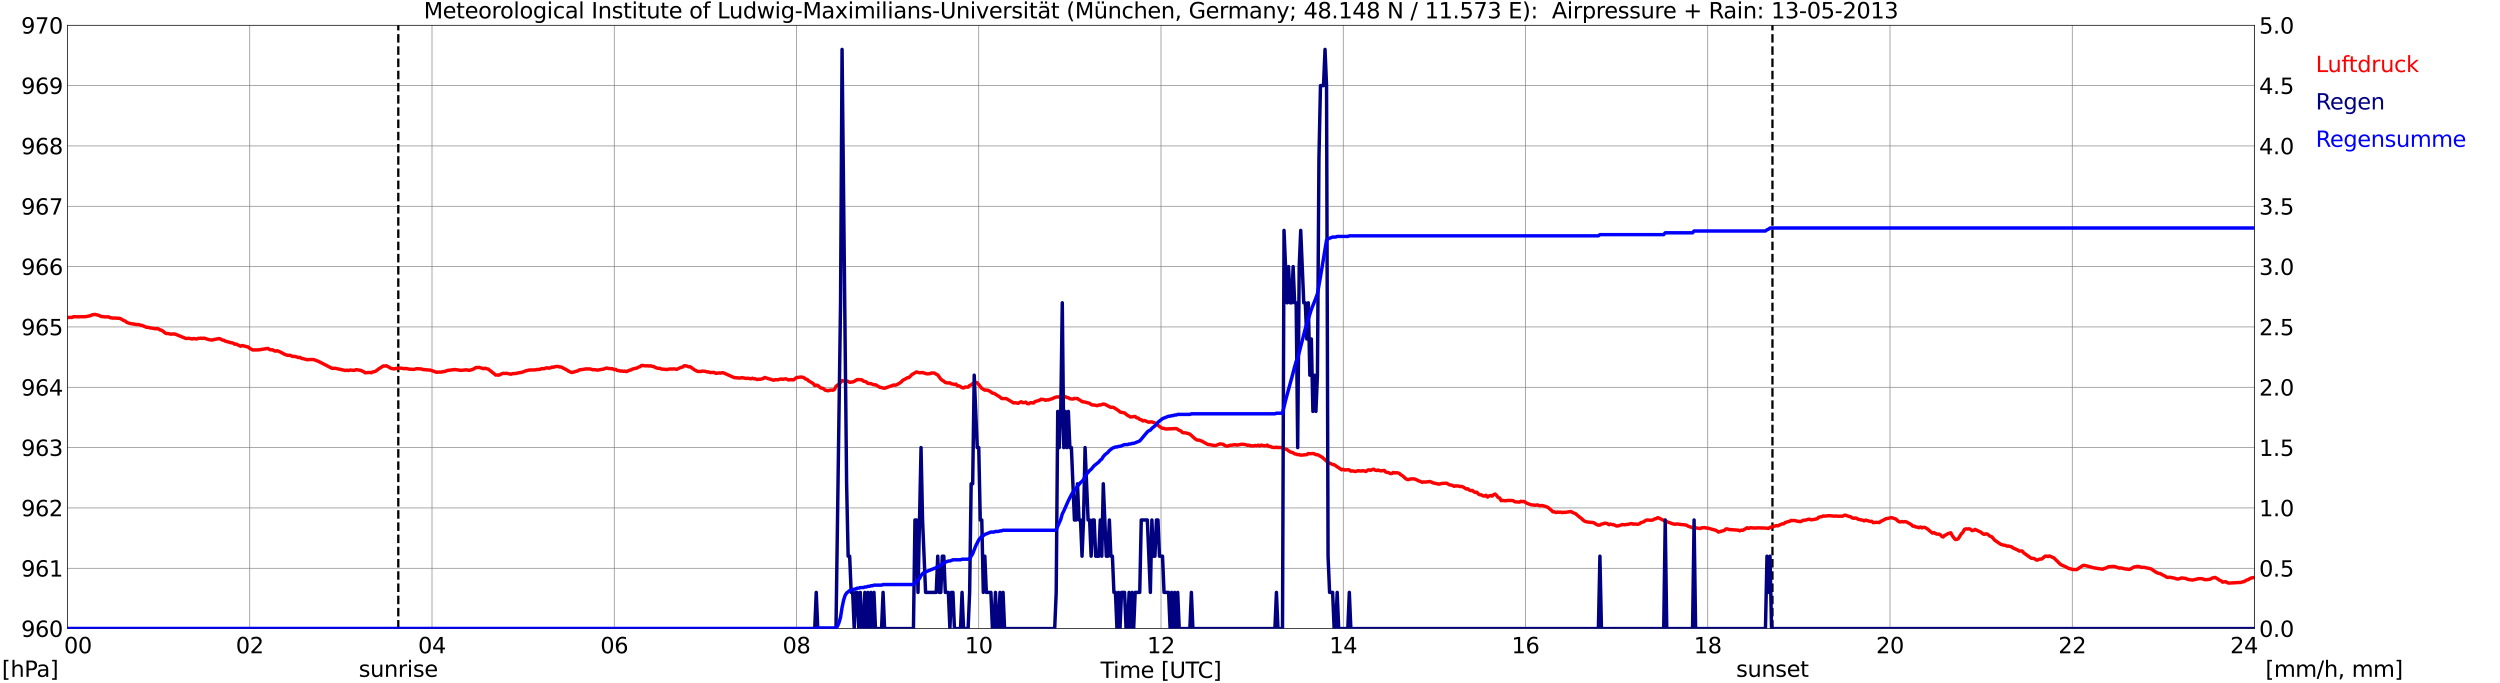 <?xml version="1.0" encoding="utf-8" standalone="no"?>
<!DOCTYPE svg PUBLIC "-//W3C//DTD SVG 1.1//EN"
  "http://www.w3.org/Graphics/SVG/1.1/DTD/svg11.dtd">
<svg xmlns:xlink="http://www.w3.org/1999/xlink" width="1085.4pt" height="296.64pt" viewBox="0 0 1085.4 296.64" xmlns="http://www.w3.org/2000/svg" version="1.1">
 <defs>
  <style type="text/css">*{stroke-linejoin: round; stroke-linecap: butt}</style>
 </defs>
 <g id="figure_1">
  <g id="patch_1">
   <path d="M 0 296.64 
L 1085.4 296.64 
L 1085.4 0 
L 0 0 
z
" style="fill: #ffffff"/>
  </g>
  <g id="axes_1">
   <g id="patch_2">
    <path d="M 29.306 272.909 
L 978.814 272.909 
L 978.814 10.976 
L 29.306 10.976 
z
" style="fill: #ffffff"/>
   </g>
   <g id="patch_3">
    <path d="M 978.814 272.909 
L 978.814 272.909 
L 978.814 10.976 
L 978.814 10.976 
z
" clip-path="url(#p133261030e)" style="fill: #d3d3d3; opacity: 0.25; stroke: #d3d3d3; stroke-linejoin: miter"/>
   </g>
   <g id="matplotlib.axis_1">
    <g id="xtick_1">
     <g id="line2d_1">
      <path d="M 29.306 272.909 
L 29.306 10.976 
" clip-path="url(#p133261030e)" style="fill: none; stroke: #808080; stroke-width: 0.3; stroke-linecap: square"/>
     </g>
     <g id="line2d_2"/>
     <g id="text_1">
      <!--    00 -->
      <g transform="translate(18.733 283.627) scale(0.095 -0.095)">
       <defs>
        <path id="DejaVuSans-20" transform="scale(0.016)"/>
        <path id="DejaVuSans-30" d="M 2034 4250 
Q 1547 4250 1301 3770 
Q 1056 3291 1056 2328 
Q 1056 1369 1301 889 
Q 1547 409 2034 409 
Q 2525 409 2770 889 
Q 3016 1369 3016 2328 
Q 3016 3291 2770 3770 
Q 2525 4250 2034 4250 
z
M 2034 4750 
Q 2819 4750 3233 4129 
Q 3647 3509 3647 2328 
Q 3647 1150 3233 529 
Q 2819 -91 2034 -91 
Q 1250 -91 836 529 
Q 422 1150 422 2328 
Q 422 3509 836 4129 
Q 1250 4750 2034 4750 
z
" transform="scale(0.016)"/>
       </defs>
       <use xlink:href="#DejaVuSans-20"/>
       <use xlink:href="#DejaVuSans-20" transform="translate(31.787 0)"/>
       <use xlink:href="#DejaVuSans-20" transform="translate(63.574 0)"/>
       <use xlink:href="#DejaVuSans-30" transform="translate(95.361 0)"/>
       <use xlink:href="#DejaVuSans-30" transform="translate(158.984 0)"/>
      </g>
     </g>
    </g>
    <g id="xtick_2">
     <g id="line2d_3">
      <path d="M 108.431 272.909 
L 108.431 10.976 
" clip-path="url(#p133261030e)" style="fill: none; stroke: #808080; stroke-width: 0.3; stroke-linecap: square"/>
     </g>
     <g id="line2d_4"/>
     <g id="text_2">
      <!-- 02 -->
      <g transform="translate(102.387 283.627) scale(0.095 -0.095)">
       <defs>
        <path id="DejaVuSans-32" d="M 1228 531 
L 3431 531 
L 3431 0 
L 469 0 
L 469 531 
Q 828 903 1448 1529 
Q 2069 2156 2228 2338 
Q 2531 2678 2651 2914 
Q 2772 3150 2772 3378 
Q 2772 3750 2511 3984 
Q 2250 4219 1831 4219 
Q 1534 4219 1204 4116 
Q 875 4013 500 3803 
L 500 4441 
Q 881 4594 1212 4672 
Q 1544 4750 1819 4750 
Q 2544 4750 2975 4387 
Q 3406 4025 3406 3419 
Q 3406 3131 3298 2873 
Q 3191 2616 2906 2266 
Q 2828 2175 2409 1742 
Q 1991 1309 1228 531 
z
" transform="scale(0.016)"/>
       </defs>
       <use xlink:href="#DejaVuSans-30"/>
       <use xlink:href="#DejaVuSans-32" transform="translate(63.623 0)"/>
      </g>
     </g>
    </g>
    <g id="xtick_3">
     <g id="line2d_5">
      <path d="M 187.557 272.909 
L 187.557 10.976 
" clip-path="url(#p133261030e)" style="fill: none; stroke: #808080; stroke-width: 0.3; stroke-linecap: square"/>
     </g>
     <g id="line2d_6"/>
     <g id="text_3">
      <!-- 04 -->
      <g transform="translate(181.513 283.627) scale(0.095 -0.095)">
       <defs>
        <path id="DejaVuSans-34" d="M 2419 4116 
L 825 1625 
L 2419 1625 
L 2419 4116 
z
M 2253 4666 
L 3047 4666 
L 3047 1625 
L 3713 1625 
L 3713 1100 
L 3047 1100 
L 3047 0 
L 2419 0 
L 2419 1100 
L 313 1100 
L 313 1709 
L 2253 4666 
z
" transform="scale(0.016)"/>
       </defs>
       <use xlink:href="#DejaVuSans-30"/>
       <use xlink:href="#DejaVuSans-34" transform="translate(63.623 0)"/>
      </g>
     </g>
    </g>
    <g id="xtick_4">
     <g id="line2d_7">
      <path d="M 266.683 272.909 
L 266.683 10.976 
" clip-path="url(#p133261030e)" style="fill: none; stroke: #808080; stroke-width: 0.3; stroke-linecap: square"/>
     </g>
     <g id="line2d_8"/>
     <g id="text_4">
      <!-- 06 -->
      <g transform="translate(260.638 283.627) scale(0.095 -0.095)">
       <defs>
        <path id="DejaVuSans-36" d="M 2113 2584 
Q 1688 2584 1439 2293 
Q 1191 2003 1191 1497 
Q 1191 994 1439 701 
Q 1688 409 2113 409 
Q 2538 409 2786 701 
Q 3034 994 3034 1497 
Q 3034 2003 2786 2293 
Q 2538 2584 2113 2584 
z
M 3366 4563 
L 3366 3988 
Q 3128 4100 2886 4159 
Q 2644 4219 2406 4219 
Q 1781 4219 1451 3797 
Q 1122 3375 1075 2522 
Q 1259 2794 1537 2939 
Q 1816 3084 2150 3084 
Q 2853 3084 3261 2657 
Q 3669 2231 3669 1497 
Q 3669 778 3244 343 
Q 2819 -91 2113 -91 
Q 1303 -91 875 529 
Q 447 1150 447 2328 
Q 447 3434 972 4092 
Q 1497 4750 2381 4750 
Q 2619 4750 2861 4703 
Q 3103 4656 3366 4563 
z
" transform="scale(0.016)"/>
       </defs>
       <use xlink:href="#DejaVuSans-30"/>
       <use xlink:href="#DejaVuSans-36" transform="translate(63.623 0)"/>
      </g>
     </g>
    </g>
    <g id="xtick_5">
     <g id="line2d_9">
      <path d="M 345.808 272.909 
L 345.808 10.976 
" clip-path="url(#p133261030e)" style="fill: none; stroke: #808080; stroke-width: 0.3; stroke-linecap: square"/>
     </g>
     <g id="line2d_10"/>
     <g id="text_5">
      <!-- 08 -->
      <g transform="translate(339.764 283.627) scale(0.095 -0.095)">
       <defs>
        <path id="DejaVuSans-38" d="M 2034 2216 
Q 1584 2216 1326 1975 
Q 1069 1734 1069 1313 
Q 1069 891 1326 650 
Q 1584 409 2034 409 
Q 2484 409 2743 651 
Q 3003 894 3003 1313 
Q 3003 1734 2745 1975 
Q 2488 2216 2034 2216 
z
M 1403 2484 
Q 997 2584 770 2862 
Q 544 3141 544 3541 
Q 544 4100 942 4425 
Q 1341 4750 2034 4750 
Q 2731 4750 3128 4425 
Q 3525 4100 3525 3541 
Q 3525 3141 3298 2862 
Q 3072 2584 2669 2484 
Q 3125 2378 3379 2068 
Q 3634 1759 3634 1313 
Q 3634 634 3220 271 
Q 2806 -91 2034 -91 
Q 1263 -91 848 271 
Q 434 634 434 1313 
Q 434 1759 690 2068 
Q 947 2378 1403 2484 
z
M 1172 3481 
Q 1172 3119 1398 2916 
Q 1625 2713 2034 2713 
Q 2441 2713 2670 2916 
Q 2900 3119 2900 3481 
Q 2900 3844 2670 4047 
Q 2441 4250 2034 4250 
Q 1625 4250 1398 4047 
Q 1172 3844 1172 3481 
z
" transform="scale(0.016)"/>
       </defs>
       <use xlink:href="#DejaVuSans-30"/>
       <use xlink:href="#DejaVuSans-38" transform="translate(63.623 0)"/>
      </g>
     </g>
    </g>
    <g id="xtick_6">
     <g id="line2d_11">
      <path d="M 424.934 272.909 
L 424.934 10.976 
" clip-path="url(#p133261030e)" style="fill: none; stroke: #808080; stroke-width: 0.3; stroke-linecap: square"/>
     </g>
     <g id="line2d_12"/>
     <g id="text_6">
      <!-- 10 -->
      <g transform="translate(418.89 283.627) scale(0.095 -0.095)">
       <defs>
        <path id="DejaVuSans-31" d="M 794 531 
L 1825 531 
L 1825 4091 
L 703 3866 
L 703 4441 
L 1819 4666 
L 2450 4666 
L 2450 531 
L 3481 531 
L 3481 0 
L 794 0 
L 794 531 
z
" transform="scale(0.016)"/>
       </defs>
       <use xlink:href="#DejaVuSans-31"/>
       <use xlink:href="#DejaVuSans-30" transform="translate(63.623 0)"/>
      </g>
     </g>
    </g>
    <g id="xtick_7">
     <g id="line2d_13">
      <path d="M 504.06 272.909 
L 504.06 10.976 
" clip-path="url(#p133261030e)" style="fill: none; stroke: #808080; stroke-width: 0.3; stroke-linecap: square"/>
     </g>
     <g id="line2d_14"/>
     <g id="text_7">
      <!-- 12 -->
      <g transform="translate(498.015 283.627) scale(0.095 -0.095)">
       <use xlink:href="#DejaVuSans-31"/>
       <use xlink:href="#DejaVuSans-32" transform="translate(63.623 0)"/>
      </g>
     </g>
    </g>
    <g id="xtick_8">
     <g id="line2d_15">
      <path d="M 583.185 272.909 
L 583.185 10.976 
" clip-path="url(#p133261030e)" style="fill: none; stroke: #808080; stroke-width: 0.3; stroke-linecap: square"/>
     </g>
     <g id="line2d_16"/>
     <g id="text_8">
      <!-- 14 -->
      <g transform="translate(577.141 283.627) scale(0.095 -0.095)">
       <use xlink:href="#DejaVuSans-31"/>
       <use xlink:href="#DejaVuSans-34" transform="translate(63.623 0)"/>
      </g>
     </g>
    </g>
    <g id="xtick_9">
     <g id="line2d_17">
      <path d="M 662.311 272.909 
L 662.311 10.976 
" clip-path="url(#p133261030e)" style="fill: none; stroke: #808080; stroke-width: 0.3; stroke-linecap: square"/>
     </g>
     <g id="line2d_18"/>
     <g id="text_9">
      <!-- 16 -->
      <g transform="translate(656.267 283.627) scale(0.095 -0.095)">
       <use xlink:href="#DejaVuSans-31"/>
       <use xlink:href="#DejaVuSans-36" transform="translate(63.623 0)"/>
      </g>
     </g>
    </g>
    <g id="xtick_10">
     <g id="line2d_19">
      <path d="M 741.437 272.909 
L 741.437 10.976 
" clip-path="url(#p133261030e)" style="fill: none; stroke: #808080; stroke-width: 0.3; stroke-linecap: square"/>
     </g>
     <g id="line2d_20"/>
     <g id="text_10">
      <!-- 18 -->
      <g transform="translate(735.392 283.627) scale(0.095 -0.095)">
       <use xlink:href="#DejaVuSans-31"/>
       <use xlink:href="#DejaVuSans-38" transform="translate(63.623 0)"/>
      </g>
     </g>
    </g>
    <g id="xtick_11">
     <g id="line2d_21">
      <path d="M 820.562 272.909 
L 820.562 10.976 
" clip-path="url(#p133261030e)" style="fill: none; stroke: #808080; stroke-width: 0.3; stroke-linecap: square"/>
     </g>
     <g id="line2d_22"/>
     <g id="text_11">
      <!-- 20 -->
      <g transform="translate(814.518 283.627) scale(0.095 -0.095)">
       <use xlink:href="#DejaVuSans-32"/>
       <use xlink:href="#DejaVuSans-30" transform="translate(63.623 0)"/>
      </g>
     </g>
    </g>
    <g id="xtick_12">
     <g id="line2d_23">
      <path d="M 899.688 272.909 
L 899.688 10.976 
" clip-path="url(#p133261030e)" style="fill: none; stroke: #808080; stroke-width: 0.3; stroke-linecap: square"/>
     </g>
     <g id="line2d_24"/>
     <g id="text_12">
      <!-- 22 -->
      <g transform="translate(893.644 283.627) scale(0.095 -0.095)">
       <use xlink:href="#DejaVuSans-32"/>
       <use xlink:href="#DejaVuSans-32" transform="translate(63.623 0)"/>
      </g>
     </g>
    </g>
    <g id="xtick_13">
     <g id="line2d_25">
      <path d="M 978.814 272.909 
L 978.814 10.976 
" clip-path="url(#p133261030e)" style="fill: none; stroke: #808080; stroke-width: 0.3; stroke-linecap: square"/>
     </g>
     <g id="line2d_26"/>
     <g id="text_13">
      <!-- 24    -->
      <g transform="translate(968.241 283.627) scale(0.095 -0.095)">
       <use xlink:href="#DejaVuSans-32"/>
       <use xlink:href="#DejaVuSans-34" transform="translate(63.623 0)"/>
       <use xlink:href="#DejaVuSans-20" transform="translate(127.246 0)"/>
       <use xlink:href="#DejaVuSans-20" transform="translate(159.033 0)"/>
       <use xlink:href="#DejaVuSans-20" transform="translate(190.82 0)"/>
      </g>
     </g>
    </g>
    <g id="text_14">
     <!-- Time [UTC] -->
     <g transform="translate(477.806 294.322) scale(0.095 -0.095)">
      <defs>
       <path id="DejaVuSans-54" d="M -19 4666 
L 3928 4666 
L 3928 4134 
L 2272 4134 
L 2272 0 
L 1638 0 
L 1638 4134 
L -19 4134 
L -19 4666 
z
" transform="scale(0.016)"/>
       <path id="DejaVuSans-69" d="M 603 3500 
L 1178 3500 
L 1178 0 
L 603 0 
L 603 3500 
z
M 603 4863 
L 1178 4863 
L 1178 4134 
L 603 4134 
L 603 4863 
z
" transform="scale(0.016)"/>
       <path id="DejaVuSans-6d" d="M 3328 2828 
Q 3544 3216 3844 3400 
Q 4144 3584 4550 3584 
Q 5097 3584 5394 3201 
Q 5691 2819 5691 2113 
L 5691 0 
L 5113 0 
L 5113 2094 
Q 5113 2597 4934 2840 
Q 4756 3084 4391 3084 
Q 3944 3084 3684 2787 
Q 3425 2491 3425 1978 
L 3425 0 
L 2847 0 
L 2847 2094 
Q 2847 2600 2669 2842 
Q 2491 3084 2119 3084 
Q 1678 3084 1418 2786 
Q 1159 2488 1159 1978 
L 1159 0 
L 581 0 
L 581 3500 
L 1159 3500 
L 1159 2956 
Q 1356 3278 1631 3431 
Q 1906 3584 2284 3584 
Q 2666 3584 2933 3390 
Q 3200 3197 3328 2828 
z
" transform="scale(0.016)"/>
       <path id="DejaVuSans-65" d="M 3597 1894 
L 3597 1613 
L 953 1613 
Q 991 1019 1311 708 
Q 1631 397 2203 397 
Q 2534 397 2845 478 
Q 3156 559 3463 722 
L 3463 178 
Q 3153 47 2828 -22 
Q 2503 -91 2169 -91 
Q 1331 -91 842 396 
Q 353 884 353 1716 
Q 353 2575 817 3079 
Q 1281 3584 2069 3584 
Q 2775 3584 3186 3129 
Q 3597 2675 3597 1894 
z
M 3022 2063 
Q 3016 2534 2758 2815 
Q 2500 3097 2075 3097 
Q 1594 3097 1305 2825 
Q 1016 2553 972 2059 
L 3022 2063 
z
" transform="scale(0.016)"/>
       <path id="DejaVuSans-5b" d="M 550 4863 
L 1875 4863 
L 1875 4416 
L 1125 4416 
L 1125 -397 
L 1875 -397 
L 1875 -844 
L 550 -844 
L 550 4863 
z
" transform="scale(0.016)"/>
       <path id="DejaVuSans-55" d="M 556 4666 
L 1191 4666 
L 1191 1831 
Q 1191 1081 1462 751 
Q 1734 422 2344 422 
Q 2950 422 3222 751 
Q 3494 1081 3494 1831 
L 3494 4666 
L 4128 4666 
L 4128 1753 
Q 4128 841 3676 375 
Q 3225 -91 2344 -91 
Q 1459 -91 1007 375 
Q 556 841 556 1753 
L 556 4666 
z
" transform="scale(0.016)"/>
       <path id="DejaVuSans-43" d="M 4122 4306 
L 4122 3641 
Q 3803 3938 3442 4084 
Q 3081 4231 2675 4231 
Q 1875 4231 1450 3742 
Q 1025 3253 1025 2328 
Q 1025 1406 1450 917 
Q 1875 428 2675 428 
Q 3081 428 3442 575 
Q 3803 722 4122 1019 
L 4122 359 
Q 3791 134 3420 21 
Q 3050 -91 2638 -91 
Q 1578 -91 968 557 
Q 359 1206 359 2328 
Q 359 3453 968 4101 
Q 1578 4750 2638 4750 
Q 3056 4750 3426 4639 
Q 3797 4528 4122 4306 
z
" transform="scale(0.016)"/>
       <path id="DejaVuSans-5d" d="M 1947 4863 
L 1947 -844 
L 622 -844 
L 622 -397 
L 1369 -397 
L 1369 4416 
L 622 4416 
L 622 4863 
L 1947 4863 
z
" transform="scale(0.016)"/>
      </defs>
      <use xlink:href="#DejaVuSans-54"/>
      <use xlink:href="#DejaVuSans-69" transform="translate(57.959 0)"/>
      <use xlink:href="#DejaVuSans-6d" transform="translate(85.742 0)"/>
      <use xlink:href="#DejaVuSans-65" transform="translate(183.154 0)"/>
      <use xlink:href="#DejaVuSans-20" transform="translate(244.678 0)"/>
      <use xlink:href="#DejaVuSans-5b" transform="translate(276.465 0)"/>
      <use xlink:href="#DejaVuSans-55" transform="translate(315.479 0)"/>
      <use xlink:href="#DejaVuSans-54" transform="translate(388.672 0)"/>
      <use xlink:href="#DejaVuSans-43" transform="translate(443.881 0)"/>
      <use xlink:href="#DejaVuSans-5d" transform="translate(513.705 0)"/>
     </g>
    </g>
   </g>
   <g id="matplotlib.axis_2">
    <g id="ytick_1">
     <g id="line2d_27">
      <path d="M 29.306 272.909 
L 978.814 272.909 
" clip-path="url(#p133261030e)" style="fill: none; stroke: #808080; stroke-width: 0.3; stroke-linecap: square"/>
     </g>
     <g id="line2d_28"/>
     <g id="text_15">
      <!-- 960 -->
      <g transform="translate(9.173 276.518) scale(0.095 -0.095)">
       <defs>
        <path id="DejaVuSans-39" d="M 703 97 
L 703 672 
Q 941 559 1184 500 
Q 1428 441 1663 441 
Q 2288 441 2617 861 
Q 2947 1281 2994 2138 
Q 2813 1869 2534 1725 
Q 2256 1581 1919 1581 
Q 1219 1581 811 2004 
Q 403 2428 403 3163 
Q 403 3881 828 4315 
Q 1253 4750 1959 4750 
Q 2769 4750 3195 4129 
Q 3622 3509 3622 2328 
Q 3622 1225 3098 567 
Q 2575 -91 1691 -91 
Q 1453 -91 1209 -44 
Q 966 3 703 97 
z
M 1959 2075 
Q 2384 2075 2632 2365 
Q 2881 2656 2881 3163 
Q 2881 3666 2632 3958 
Q 2384 4250 1959 4250 
Q 1534 4250 1286 3958 
Q 1038 3666 1038 3163 
Q 1038 2656 1286 2365 
Q 1534 2075 1959 2075 
z
" transform="scale(0.016)"/>
       </defs>
       <use xlink:href="#DejaVuSans-39"/>
       <use xlink:href="#DejaVuSans-36" transform="translate(63.623 0)"/>
       <use xlink:href="#DejaVuSans-30" transform="translate(127.246 0)"/>
      </g>
     </g>
    </g>
    <g id="ytick_2">
     <g id="line2d_29">
      <path d="M 29.306 246.715 
L 978.814 246.715 
" clip-path="url(#p133261030e)" style="fill: none; stroke: #808080; stroke-width: 0.3; stroke-linecap: square"/>
     </g>
     <g id="line2d_30"/>
     <g id="text_16">
      <!-- 961 -->
      <g transform="translate(9.173 250.325) scale(0.095 -0.095)">
       <use xlink:href="#DejaVuSans-39"/>
       <use xlink:href="#DejaVuSans-36" transform="translate(63.623 0)"/>
       <use xlink:href="#DejaVuSans-31" transform="translate(127.246 0)"/>
      </g>
     </g>
    </g>
    <g id="ytick_3">
     <g id="line2d_31">
      <path d="M 29.306 220.522 
L 978.814 220.522 
" clip-path="url(#p133261030e)" style="fill: none; stroke: #808080; stroke-width: 0.3; stroke-linecap: square"/>
     </g>
     <g id="line2d_32"/>
     <g id="text_17">
      <!-- 962 -->
      <g transform="translate(9.173 224.131) scale(0.095 -0.095)">
       <use xlink:href="#DejaVuSans-39"/>
       <use xlink:href="#DejaVuSans-36" transform="translate(63.623 0)"/>
       <use xlink:href="#DejaVuSans-32" transform="translate(127.246 0)"/>
      </g>
     </g>
    </g>
    <g id="ytick_4">
     <g id="line2d_33">
      <path d="M 29.306 194.329 
L 978.814 194.329 
" clip-path="url(#p133261030e)" style="fill: none; stroke: #808080; stroke-width: 0.3; stroke-linecap: square"/>
     </g>
     <g id="line2d_34"/>
     <g id="text_18">
      <!-- 963 -->
      <g transform="translate(9.173 197.938) scale(0.095 -0.095)">
       <defs>
        <path id="DejaVuSans-33" d="M 2597 2516 
Q 3050 2419 3304 2112 
Q 3559 1806 3559 1356 
Q 3559 666 3084 287 
Q 2609 -91 1734 -91 
Q 1441 -91 1130 -33 
Q 819 25 488 141 
L 488 750 
Q 750 597 1062 519 
Q 1375 441 1716 441 
Q 2309 441 2620 675 
Q 2931 909 2931 1356 
Q 2931 1769 2642 2001 
Q 2353 2234 1838 2234 
L 1294 2234 
L 1294 2753 
L 1863 2753 
Q 2328 2753 2575 2939 
Q 2822 3125 2822 3475 
Q 2822 3834 2567 4026 
Q 2313 4219 1838 4219 
Q 1578 4219 1281 4162 
Q 984 4106 628 3988 
L 628 4550 
Q 988 4650 1302 4700 
Q 1616 4750 1894 4750 
Q 2613 4750 3031 4423 
Q 3450 4097 3450 3541 
Q 3450 3153 3228 2886 
Q 3006 2619 2597 2516 
z
" transform="scale(0.016)"/>
       </defs>
       <use xlink:href="#DejaVuSans-39"/>
       <use xlink:href="#DejaVuSans-36" transform="translate(63.623 0)"/>
       <use xlink:href="#DejaVuSans-33" transform="translate(127.246 0)"/>
      </g>
     </g>
    </g>
    <g id="ytick_5">
     <g id="line2d_35">
      <path d="M 29.306 168.136 
L 978.814 168.136 
" clip-path="url(#p133261030e)" style="fill: none; stroke: #808080; stroke-width: 0.3; stroke-linecap: square"/>
     </g>
     <g id="line2d_36"/>
     <g id="text_19">
      <!-- 964 -->
      <g transform="translate(9.173 171.745) scale(0.095 -0.095)">
       <use xlink:href="#DejaVuSans-39"/>
       <use xlink:href="#DejaVuSans-36" transform="translate(63.623 0)"/>
       <use xlink:href="#DejaVuSans-34" transform="translate(127.246 0)"/>
      </g>
     </g>
    </g>
    <g id="ytick_6">
     <g id="line2d_37">
      <path d="M 29.306 141.942 
L 978.814 141.942 
" clip-path="url(#p133261030e)" style="fill: none; stroke: #808080; stroke-width: 0.3; stroke-linecap: square"/>
     </g>
     <g id="line2d_38"/>
     <g id="text_20">
      <!-- 965 -->
      <g transform="translate(9.173 145.551) scale(0.095 -0.095)">
       <defs>
        <path id="DejaVuSans-35" d="M 691 4666 
L 3169 4666 
L 3169 4134 
L 1269 4134 
L 1269 2991 
Q 1406 3038 1543 3061 
Q 1681 3084 1819 3084 
Q 2600 3084 3056 2656 
Q 3513 2228 3513 1497 
Q 3513 744 3044 326 
Q 2575 -91 1722 -91 
Q 1428 -91 1123 -41 
Q 819 9 494 109 
L 494 744 
Q 775 591 1075 516 
Q 1375 441 1709 441 
Q 2250 441 2565 725 
Q 2881 1009 2881 1497 
Q 2881 1984 2565 2268 
Q 2250 2553 1709 2553 
Q 1456 2553 1204 2497 
Q 953 2441 691 2322 
L 691 4666 
z
" transform="scale(0.016)"/>
       </defs>
       <use xlink:href="#DejaVuSans-39"/>
       <use xlink:href="#DejaVuSans-36" transform="translate(63.623 0)"/>
       <use xlink:href="#DejaVuSans-35" transform="translate(127.246 0)"/>
      </g>
     </g>
    </g>
    <g id="ytick_7">
     <g id="line2d_39">
      <path d="M 29.306 115.749 
L 978.814 115.749 
" clip-path="url(#p133261030e)" style="fill: none; stroke: #808080; stroke-width: 0.3; stroke-linecap: square"/>
     </g>
     <g id="line2d_40"/>
     <g id="text_21">
      <!-- 966 -->
      <g transform="translate(9.173 119.358) scale(0.095 -0.095)">
       <use xlink:href="#DejaVuSans-39"/>
       <use xlink:href="#DejaVuSans-36" transform="translate(63.623 0)"/>
       <use xlink:href="#DejaVuSans-36" transform="translate(127.246 0)"/>
      </g>
     </g>
    </g>
    <g id="ytick_8">
     <g id="line2d_41">
      <path d="M 29.306 89.556 
L 978.814 89.556 
" clip-path="url(#p133261030e)" style="fill: none; stroke: #808080; stroke-width: 0.3; stroke-linecap: square"/>
     </g>
     <g id="line2d_42"/>
     <g id="text_22">
      <!-- 967 -->
      <g transform="translate(9.173 93.165) scale(0.095 -0.095)">
       <defs>
        <path id="DejaVuSans-37" d="M 525 4666 
L 3525 4666 
L 3525 4397 
L 1831 0 
L 1172 0 
L 2766 4134 
L 525 4134 
L 525 4666 
z
" transform="scale(0.016)"/>
       </defs>
       <use xlink:href="#DejaVuSans-39"/>
       <use xlink:href="#DejaVuSans-36" transform="translate(63.623 0)"/>
       <use xlink:href="#DejaVuSans-37" transform="translate(127.246 0)"/>
      </g>
     </g>
    </g>
    <g id="ytick_9">
     <g id="line2d_43">
      <path d="M 29.306 63.362 
L 978.814 63.362 
" clip-path="url(#p133261030e)" style="fill: none; stroke: #808080; stroke-width: 0.3; stroke-linecap: square"/>
     </g>
     <g id="line2d_44"/>
     <g id="text_23">
      <!-- 968 -->
      <g transform="translate(9.173 66.972) scale(0.095 -0.095)">
       <use xlink:href="#DejaVuSans-39"/>
       <use xlink:href="#DejaVuSans-36" transform="translate(63.623 0)"/>
       <use xlink:href="#DejaVuSans-38" transform="translate(127.246 0)"/>
      </g>
     </g>
    </g>
    <g id="ytick_10">
     <g id="line2d_45">
      <path d="M 29.306 37.169 
L 978.814 37.169 
" clip-path="url(#p133261030e)" style="fill: none; stroke: #808080; stroke-width: 0.3; stroke-linecap: square"/>
     </g>
     <g id="line2d_46"/>
     <g id="text_24">
      <!-- 969 -->
      <g transform="translate(9.173 40.778) scale(0.095 -0.095)">
       <use xlink:href="#DejaVuSans-39"/>
       <use xlink:href="#DejaVuSans-36" transform="translate(63.623 0)"/>
       <use xlink:href="#DejaVuSans-39" transform="translate(127.246 0)"/>
      </g>
     </g>
    </g>
    <g id="ytick_11">
     <g id="line2d_47">
      <path d="M 29.306 10.976 
L 978.814 10.976 
" clip-path="url(#p133261030e)" style="fill: none; stroke: #808080; stroke-width: 0.3; stroke-linecap: square"/>
     </g>
     <g id="line2d_48"/>
     <g id="text_25">
      <!-- 970 -->
      <g transform="translate(9.173 14.585) scale(0.095 -0.095)">
       <use xlink:href="#DejaVuSans-39"/>
       <use xlink:href="#DejaVuSans-37" transform="translate(63.623 0)"/>
       <use xlink:href="#DejaVuSans-30" transform="translate(127.246 0)"/>
      </g>
     </g>
    </g>
   </g>
   <g id="line2d_49">
    <path d="M 172.919 272.909 
L 172.919 10.976 
" clip-path="url(#p133261030e)" style="fill: none; stroke-dasharray: 3.7,1.6; stroke-dashoffset: 0; stroke: #000000"/>
   </g>
   <g id="line2d_50">
    <path d="M 769.526 272.909 
L 769.526 10.976 
" clip-path="url(#p133261030e)" style="fill: none; stroke-dasharray: 3.7,1.6; stroke-dashoffset: 0; stroke: #000000"/>
   </g>
   <g id="line2d_51">
    <path d="M 29.306 137.839 
L 31.284 137.804 
L 31.943 137.489 
L 33.921 137.542 
L 37.218 137.489 
L 39.197 137.07 
L 39.856 136.756 
L 41.175 136.494 
L 42.493 136.808 
L 43.153 137.018 
L 43.812 137.385 
L 45.79 137.594 
L 47.109 137.542 
L 47.768 137.908 
L 49.087 138.118 
L 49.747 138.066 
L 51.065 138.17 
L 51.725 138.17 
L 52.384 138.38 
L 53.703 139.166 
L 54.362 139.375 
L 55.022 139.952 
L 56.34 140.423 
L 59.637 140.947 
L 60.297 140.895 
L 60.956 141.209 
L 61.615 141.261 
L 63.594 142.099 
L 64.253 142.099 
L 64.912 142.309 
L 66.231 142.518 
L 67.55 142.728 
L 68.209 142.623 
L 68.869 142.833 
L 69.528 143.252 
L 70.187 143.409 
L 70.847 143.828 
L 71.506 144.404 
L 72.166 144.824 
L 72.825 144.771 
L 74.144 145.085 
L 75.462 144.981 
L 76.122 145.085 
L 80.737 146.971 
L 82.056 146.867 
L 83.375 147.181 
L 84.034 146.971 
L 85.353 147.181 
L 86.013 146.919 
L 87.331 146.814 
L 87.991 146.919 
L 88.65 146.814 
L 90.628 147.443 
L 91.947 147.652 
L 93.266 147.338 
L 95.244 146.971 
L 96.563 147.652 
L 97.222 147.757 
L 97.881 148.124 
L 100.519 148.857 
L 101.178 148.91 
L 101.838 149.434 
L 102.497 149.381 
L 104.475 150.324 
L 105.135 150.01 
L 107.113 150.534 
L 107.772 150.638 
L 108.431 151.267 
L 109.75 151.948 
L 112.388 151.896 
L 116.344 151.267 
L 117.003 151.739 
L 117.663 151.896 
L 118.322 151.843 
L 118.982 152.262 
L 119.641 152.472 
L 120.3 152.262 
L 121.619 152.786 
L 123.597 153.834 
L 124.916 154.305 
L 125.575 154.253 
L 126.235 154.358 
L 126.894 154.725 
L 128.213 154.777 
L 129.532 155.248 
L 130.191 155.144 
L 130.85 155.563 
L 133.488 156.191 
L 134.147 156.087 
L 135.466 156.087 
L 136.125 156.087 
L 138.104 156.82 
L 141.4 158.496 
L 144.038 159.858 
L 144.697 159.963 
L 145.357 159.858 
L 149.972 160.854 
L 150.632 160.697 
L 151.291 160.906 
L 151.951 160.644 
L 153.269 160.749 
L 153.929 160.801 
L 154.588 160.487 
L 156.566 160.801 
L 157.885 161.378 
L 158.544 161.849 
L 159.863 161.744 
L 160.523 161.692 
L 161.182 161.849 
L 161.841 161.482 
L 162.501 161.378 
L 163.16 161.116 
L 164.479 160.12 
L 165.798 159.282 
L 166.457 158.863 
L 167.116 158.916 
L 167.776 158.811 
L 169.094 159.544 
L 169.754 159.911 
L 171.073 160.173 
L 172.391 159.911 
L 173.71 159.806 
L 175.688 160.068 
L 176.348 159.963 
L 177.666 160.278 
L 179.645 160.382 
L 180.963 160.068 
L 182.941 160.173 
L 183.601 160.435 
L 186.898 160.697 
L 189.535 161.64 
L 190.195 161.535 
L 191.513 161.535 
L 193.492 161.168 
L 194.151 160.854 
L 197.448 160.435 
L 199.426 160.697 
L 200.085 160.801 
L 202.063 160.592 
L 202.723 160.592 
L 203.382 160.749 
L 204.042 160.749 
L 205.36 160.33 
L 206.679 159.544 
L 207.339 159.597 
L 207.998 159.492 
L 209.317 159.911 
L 209.976 160.068 
L 210.635 159.858 
L 211.295 160.12 
L 211.954 160.225 
L 215.251 162.845 
L 215.91 162.792 
L 216.57 162.897 
L 217.889 162.268 
L 218.548 162.059 
L 219.207 162.163 
L 219.867 162.059 
L 221.845 162.478 
L 222.504 162.216 
L 223.823 162.163 
L 225.801 161.744 
L 226.461 161.692 
L 228.439 160.959 
L 229.757 160.644 
L 232.395 160.592 
L 233.054 160.435 
L 234.373 160.382 
L 235.033 160.068 
L 236.351 160.068 
L 237.011 159.754 
L 237.67 159.701 
L 238.329 159.858 
L 238.989 159.701 
L 239.648 159.387 
L 240.308 159.439 
L 240.967 159.177 
L 242.286 159.073 
L 242.945 159.335 
L 243.604 159.335 
L 246.242 160.697 
L 246.901 161.168 
L 248.22 161.744 
L 250.858 161.011 
L 251.517 160.592 
L 253.495 160.33 
L 254.155 160.173 
L 255.473 160.173 
L 256.133 160.173 
L 257.451 160.539 
L 258.111 160.487 
L 259.43 160.697 
L 262.067 160.225 
L 263.386 159.754 
L 264.045 159.963 
L 265.364 160.068 
L 266.023 160.12 
L 266.683 160.487 
L 267.342 160.382 
L 268.002 160.854 
L 268.661 160.906 
L 269.32 161.116 
L 269.98 161.063 
L 270.639 161.221 
L 271.298 161.116 
L 271.958 161.325 
L 273.277 160.749 
L 273.936 160.592 
L 274.595 160.225 
L 276.573 159.754 
L 277.233 159.387 
L 277.892 159.177 
L 278.552 158.654 
L 280.53 158.863 
L 281.189 158.811 
L 281.849 158.916 
L 282.508 158.811 
L 283.167 159.073 
L 283.827 159.125 
L 284.486 159.544 
L 285.805 159.963 
L 286.464 159.858 
L 287.124 160.225 
L 289.761 160.435 
L 290.42 160.225 
L 293.058 160.173 
L 293.717 160.382 
L 295.696 159.492 
L 296.355 159.387 
L 297.014 158.811 
L 297.674 158.811 
L 298.333 158.968 
L 298.992 159.282 
L 299.652 159.23 
L 301.63 160.644 
L 302.949 161.273 
L 304.267 161.273 
L 304.927 161.116 
L 306.246 161.221 
L 306.905 161.482 
L 307.564 161.43 
L 308.224 161.744 
L 309.543 161.692 
L 310.202 161.744 
L 310.861 162.111 
L 312.18 161.902 
L 312.839 162.006 
L 313.499 161.797 
L 314.158 161.902 
L 317.455 163.368 
L 318.774 163.945 
L 320.093 164.049 
L 321.411 164.154 
L 322.071 163.945 
L 324.049 164.311 
L 324.708 164.207 
L 326.027 164.468 
L 326.686 164.207 
L 327.346 164.468 
L 328.005 164.468 
L 328.665 164.783 
L 329.324 164.626 
L 329.983 164.678 
L 331.302 164.364 
L 331.961 163.892 
L 335.918 165.097 
L 336.577 164.835 
L 337.896 164.888 
L 338.555 164.626 
L 339.215 164.521 
L 339.874 164.73 
L 340.533 164.521 
L 341.193 164.468 
L 342.512 164.992 
L 343.171 164.783 
L 344.49 164.94 
L 345.808 163.945 
L 347.787 163.683 
L 348.446 163.787 
L 349.105 164.049 
L 349.765 164.573 
L 350.424 164.73 
L 351.083 165.359 
L 353.062 166.512 
L 353.721 167.402 
L 354.38 167.193 
L 355.04 167.35 
L 356.359 168.45 
L 357.018 168.555 
L 357.677 168.869 
L 358.337 169.445 
L 359.655 169.655 
L 360.315 169.393 
L 360.974 169.34 
L 361.634 169.445 
L 362.293 169.079 
L 362.952 167.769 
L 363.612 167.193 
L 364.271 166.826 
L 365.59 165.254 
L 366.249 165.411 
L 366.909 165.359 
L 368.227 165.569 
L 368.887 165.988 
L 370.206 165.831 
L 370.865 165.569 
L 372.184 164.783 
L 374.162 164.888 
L 374.821 165.464 
L 376.14 165.831 
L 376.799 166.459 
L 378.118 166.564 
L 379.437 167.088 
L 380.096 167.035 
L 382.074 168.188 
L 382.734 168.24 
L 383.393 168.502 
L 384.053 168.555 
L 387.349 167.402 
L 388.009 167.14 
L 388.668 167.245 
L 389.328 167.035 
L 390.646 166.302 
L 391.306 165.778 
L 391.965 165.097 
L 393.284 164.416 
L 393.943 163.997 
L 394.603 163.945 
L 395.921 162.635 
L 397.899 161.482 
L 399.218 161.849 
L 400.537 161.744 
L 401.856 162.163 
L 402.515 162.321 
L 403.834 162.216 
L 404.493 161.902 
L 405.812 162.006 
L 406.471 162.478 
L 407.131 162.792 
L 408.45 164.573 
L 409.109 165.15 
L 409.768 165.464 
L 410.428 166.092 
L 411.746 166.302 
L 412.406 166.197 
L 413.065 166.669 
L 413.725 166.721 
L 414.384 166.931 
L 415.043 166.774 
L 415.703 167.559 
L 416.362 167.507 
L 417.681 168.293 
L 418.34 168.45 
L 419 168.031 
L 420.318 168.083 
L 420.978 167.35 
L 421.637 167.14 
L 422.297 166.564 
L 423.615 165.988 
L 424.275 166.197 
L 426.253 168.607 
L 427.572 169.393 
L 428.231 169.34 
L 428.89 169.445 
L 430.209 170.126 
L 430.869 170.702 
L 431.528 170.755 
L 434.165 172.379 
L 434.825 173.008 
L 436.144 173.06 
L 436.803 173.008 
L 440.1 174.946 
L 440.759 174.841 
L 442.078 175.103 
L 442.737 174.684 
L 443.397 174.422 
L 444.056 174.841 
L 444.716 174.789 
L 445.375 174.579 
L 446.034 175.26 
L 446.694 175.26 
L 447.353 174.841 
L 448.012 174.841 
L 448.672 174.998 
L 449.331 174.37 
L 451.309 173.793 
L 451.969 173.322 
L 453.287 173.479 
L 453.947 173.793 
L 454.606 173.584 
L 455.266 173.636 
L 455.925 173.322 
L 456.584 173.217 
L 457.903 172.588 
L 458.563 172.379 
L 461.859 172.169 
L 462.519 172.222 
L 463.178 172.588 
L 463.838 172.693 
L 464.497 173.112 
L 465.816 173.269 
L 466.475 172.955 
L 467.134 173.06 
L 467.794 173.008 
L 468.453 173.531 
L 469.113 173.846 
L 469.772 174.37 
L 471.091 174.579 
L 473.069 175.103 
L 473.728 175.627 
L 474.388 175.836 
L 475.047 175.836 
L 476.366 176.151 
L 477.025 175.836 
L 477.685 175.836 
L 479.003 175.417 
L 479.663 175.522 
L 482.3 176.884 
L 482.96 176.779 
L 483.619 176.989 
L 485.597 178.246 
L 486.256 178.875 
L 488.235 179.294 
L 489.553 180.342 
L 490.872 181.075 
L 492.191 180.866 
L 492.85 180.813 
L 493.51 181.442 
L 494.169 181.494 
L 494.828 182.123 
L 495.488 182.228 
L 496.147 182.751 
L 496.807 182.542 
L 498.785 183.328 
L 499.444 183.171 
L 500.103 183.171 
L 501.422 183.642 
L 504.06 185.633 
L 504.719 185.947 
L 505.379 185.999 
L 506.038 186.261 
L 508.675 186.157 
L 510.654 186.052 
L 511.313 186.366 
L 511.972 186.838 
L 512.632 187.047 
L 513.291 187.728 
L 513.95 187.938 
L 514.61 187.885 
L 516.588 188.462 
L 518.566 190.243 
L 519.226 190.767 
L 519.885 191.081 
L 520.544 191.081 
L 521.863 191.552 
L 524.501 193.019 
L 525.16 193.019 
L 527.138 193.438 
L 527.797 193.438 
L 529.116 192.914 
L 529.776 192.705 
L 531.094 192.914 
L 531.754 193.438 
L 532.413 193.648 
L 533.073 193.7 
L 533.732 193.386 
L 536.369 193.072 
L 537.029 193.281 
L 539.007 192.862 
L 540.326 192.967 
L 541.644 193.334 
L 542.304 193.281 
L 542.963 193.543 
L 544.282 193.595 
L 544.941 193.386 
L 545.601 193.543 
L 546.26 193.281 
L 546.919 193.595 
L 547.579 193.229 
L 548.238 193.438 
L 549.557 193.543 
L 550.216 193.229 
L 550.876 193.857 
L 551.535 193.805 
L 552.195 194.172 
L 553.513 194.329 
L 554.173 194.119 
L 554.832 194.329 
L 555.491 194.276 
L 556.81 194.381 
L 557.47 194.8 
L 558.788 195.167 
L 559.448 195.743 
L 560.107 196.162 
L 561.426 196.581 
L 562.085 197.053 
L 562.745 197.158 
L 563.404 197.42 
L 564.063 197.367 
L 564.723 197.629 
L 567.36 197.367 
L 568.02 196.896 
L 568.679 197.001 
L 569.998 196.896 
L 570.657 197.053 
L 571.317 197.42 
L 571.976 197.367 
L 573.295 198.101 
L 573.954 198.467 
L 575.273 199.568 
L 576.592 200.772 
L 578.57 201.663 
L 579.229 201.768 
L 582.526 203.968 
L 583.185 203.758 
L 583.845 204.073 
L 585.164 203.916 
L 585.823 204.02 
L 586.482 204.544 
L 587.142 204.439 
L 588.46 204.701 
L 589.779 204.335 
L 590.439 204.492 
L 591.098 204.492 
L 591.757 204.335 
L 593.076 204.701 
L 593.736 204.125 
L 594.395 203.968 
L 595.054 204.23 
L 595.714 203.863 
L 596.373 203.706 
L 597.032 204.125 
L 597.692 204.282 
L 598.351 204.073 
L 599.011 204.335 
L 599.67 204.439 
L 600.989 204.23 
L 601.648 204.963 
L 602.967 205.225 
L 603.626 205.592 
L 604.286 205.592 
L 604.945 205.121 
L 605.604 205.33 
L 606.264 205.225 
L 606.923 205.33 
L 607.582 205.592 
L 608.242 206.168 
L 608.901 206.535 
L 610.22 207.74 
L 610.879 208.159 
L 611.539 208.264 
L 612.198 207.949 
L 613.517 207.897 
L 614.176 207.949 
L 615.495 208.526 
L 616.154 208.892 
L 616.814 209.05 
L 617.473 209.416 
L 618.133 209.207 
L 618.792 209.311 
L 620.77 209.05 
L 621.429 209.259 
L 622.089 209.626 
L 624.726 210.202 
L 626.045 209.888 
L 628.023 209.783 
L 629.342 210.516 
L 630.001 210.569 
L 630.661 210.778 
L 631.32 211.145 
L 631.98 210.935 
L 633.298 211.04 
L 633.958 211.25 
L 634.617 211.197 
L 635.276 211.459 
L 636.595 212.297 
L 637.255 212.193 
L 637.914 212.769 
L 638.573 213.031 
L 639.233 212.926 
L 639.892 213.502 
L 640.552 213.817 
L 641.211 213.712 
L 641.87 214.498 
L 642.53 214.812 
L 643.189 214.864 
L 643.848 215.284 
L 644.508 215.388 
L 645.167 215.022 
L 645.827 215.807 
L 646.486 215.336 
L 647.145 215.126 
L 647.805 215.388 
L 648.464 214.76 
L 649.123 214.498 
L 649.783 215.126 
L 650.442 216.017 
L 651.102 216.226 
L 651.761 217.379 
L 652.42 217.274 
L 653.739 217.431 
L 654.399 217.274 
L 656.377 217.274 
L 657.036 217.431 
L 657.695 217.85 
L 659.014 217.955 
L 659.674 218.008 
L 660.333 217.641 
L 660.992 217.798 
L 661.652 217.693 
L 662.97 218.531 
L 664.949 219.213 
L 665.608 219.213 
L 666.267 219.37 
L 667.586 219.213 
L 668.246 219.527 
L 668.905 219.579 
L 669.564 219.474 
L 671.542 220.051 
L 672.202 220.417 
L 673.521 221.518 
L 674.18 222.199 
L 674.839 222.199 
L 675.499 222.513 
L 676.158 222.303 
L 676.817 222.408 
L 677.477 222.303 
L 678.136 222.565 
L 678.796 222.408 
L 679.455 222.46 
L 682.092 222.094 
L 682.752 222.513 
L 684.071 223.037 
L 685.389 224.189 
L 686.708 225.185 
L 687.368 225.866 
L 688.027 226.285 
L 688.686 226.547 
L 690.664 226.809 
L 691.324 226.809 
L 691.983 226.966 
L 693.302 227.804 
L 693.961 228.013 
L 694.621 227.961 
L 695.28 227.542 
L 695.939 227.437 
L 696.599 227.175 
L 697.258 227.175 
L 697.918 227.385 
L 698.577 227.804 
L 699.236 227.542 
L 699.896 227.752 
L 700.555 227.804 
L 701.874 228.38 
L 702.533 228.328 
L 704.511 227.699 
L 705.171 227.856 
L 707.149 227.594 
L 707.808 227.385 
L 708.468 227.332 
L 709.127 227.594 
L 709.786 227.49 
L 711.105 227.647 
L 711.765 227.385 
L 712.424 226.913 
L 713.743 226.494 
L 714.402 225.97 
L 715.062 225.761 
L 717.04 225.866 
L 717.699 225.708 
L 718.358 225.289 
L 719.018 225.185 
L 719.677 224.765 
L 720.337 224.923 
L 721.655 225.656 
L 722.315 225.866 
L 722.974 226.389 
L 723.633 226.442 
L 724.293 226.756 
L 724.952 226.913 
L 725.612 227.228 
L 726.93 227.594 
L 728.249 227.49 
L 729.568 227.699 
L 730.887 227.804 
L 732.205 228.013 
L 732.865 228.433 
L 735.502 229.323 
L 736.162 229.166 
L 737.48 229.376 
L 738.14 229.48 
L 738.799 229.166 
L 740.118 229.061 
L 740.777 229.271 
L 741.437 229.271 
L 744.074 230.004 
L 744.734 230.161 
L 745.393 230.476 
L 746.052 231 
L 748.69 230.266 
L 749.349 229.637 
L 750.009 229.637 
L 750.668 229.899 
L 754.624 230.161 
L 755.284 230.476 
L 755.943 230.161 
L 756.602 230.266 
L 758.581 229.114 
L 759.24 229.428 
L 759.899 229.114 
L 761.878 229.271 
L 763.196 229.166 
L 766.493 229.271 
L 767.812 229.428 
L 768.471 228.956 
L 770.449 228.433 
L 771.109 228.171 
L 771.768 228.328 
L 773.746 227.437 
L 774.406 227.437 
L 775.065 226.861 
L 777.043 226.285 
L 777.703 225.918 
L 778.362 226.023 
L 779.021 225.97 
L 780.34 226.285 
L 781.659 226.494 
L 782.978 225.866 
L 783.637 225.866 
L 784.956 225.499 
L 785.615 225.394 
L 786.275 225.708 
L 787.593 225.499 
L 788.912 225.237 
L 789.572 224.608 
L 790.231 224.399 
L 790.89 224.346 
L 791.55 223.98 
L 792.209 224.084 
L 794.187 223.875 
L 796.165 224.084 
L 797.484 224.032 
L 798.143 224.137 
L 800.122 224.084 
L 800.781 223.665 
L 801.44 223.718 
L 802.759 224.242 
L 803.419 224.294 
L 804.078 224.818 
L 804.737 225.027 
L 805.397 224.923 
L 806.056 224.975 
L 806.715 225.447 
L 808.694 225.866 
L 809.353 226.128 
L 810.012 225.813 
L 811.99 226.389 
L 812.65 226.337 
L 813.309 226.913 
L 814.628 226.756 
L 815.947 226.861 
L 816.606 226.337 
L 817.925 225.708 
L 818.584 225.289 
L 821.222 224.713 
L 823.2 225.394 
L 823.859 226.075 
L 824.519 226.547 
L 825.178 226.599 
L 825.837 226.442 
L 826.497 226.599 
L 827.156 226.442 
L 827.816 226.651 
L 829.794 227.752 
L 830.453 228.433 
L 831.112 228.433 
L 831.772 228.799 
L 832.431 228.852 
L 833.091 229.114 
L 833.75 228.799 
L 834.409 229.166 
L 835.069 228.956 
L 835.728 229.009 
L 837.047 229.795 
L 837.706 230.423 
L 839.025 231.471 
L 839.684 231.209 
L 840.344 231.681 
L 841.003 231.89 
L 841.663 231.89 
L 842.322 232.047 
L 842.981 232.833 
L 843.641 233.147 
L 844.3 232.414 
L 844.959 232.204 
L 845.619 231.733 
L 846.938 231.314 
L 847.597 232.519 
L 848.256 233.462 
L 848.916 234.195 
L 849.575 234.195 
L 850.235 233.828 
L 851.553 231.733 
L 852.213 231.104 
L 852.872 229.847 
L 853.531 229.585 
L 854.191 229.69 
L 854.85 229.585 
L 855.51 229.795 
L 856.169 230.371 
L 856.828 230.266 
L 857.488 229.847 
L 860.125 231.104 
L 860.785 231.681 
L 861.444 231.995 
L 862.103 231.785 
L 862.763 231.838 
L 864.082 232.833 
L 864.741 233.043 
L 866.06 234.562 
L 868.697 236.343 
L 870.016 236.71 
L 870.675 236.762 
L 871.335 237.129 
L 871.994 237.076 
L 873.313 237.391 
L 873.972 237.915 
L 875.95 238.753 
L 876.61 239.224 
L 877.929 239.224 
L 878.588 240.01 
L 881.885 242.367 
L 883.204 242.472 
L 883.863 242.996 
L 884.522 243.206 
L 885.182 242.839 
L 886.5 242.682 
L 887.819 241.529 
L 888.479 241.424 
L 889.138 241.634 
L 889.797 241.372 
L 891.775 242.263 
L 894.413 244.882 
L 895.072 245.301 
L 896.391 245.877 
L 898.369 246.873 
L 899.029 246.977 
L 899.688 247.239 
L 901.666 247.292 
L 904.304 245.511 
L 904.963 245.458 
L 906.282 245.773 
L 908.919 246.506 
L 912.876 247.135 
L 913.535 246.82 
L 914.194 246.663 
L 915.513 246.034 
L 917.491 245.93 
L 918.151 245.982 
L 920.129 246.663 
L 920.788 246.558 
L 922.107 246.873 
L 922.766 247.03 
L 923.426 247.03 
L 924.085 247.239 
L 924.745 247.135 
L 926.723 246.087 
L 927.382 246.087 
L 928.041 245.877 
L 929.36 246.192 
L 930.02 246.349 
L 930.679 246.296 
L 933.316 246.82 
L 933.976 247.03 
L 935.954 248.392 
L 937.273 248.968 
L 937.932 249.02 
L 938.592 249.44 
L 939.91 250.068 
L 940.57 250.54 
L 941.229 250.749 
L 941.888 250.592 
L 943.867 250.959 
L 945.185 251.378 
L 945.845 251.378 
L 947.163 250.906 
L 949.142 251.168 
L 949.801 251.535 
L 951.12 251.745 
L 951.779 251.849 
L 953.757 251.43 
L 954.417 251.221 
L 955.735 251.221 
L 956.395 251.326 
L 957.054 251.64 
L 958.373 251.64 
L 959.692 251.43 
L 960.351 251.011 
L 961.67 250.697 
L 962.989 251.43 
L 963.648 251.902 
L 964.307 252.164 
L 964.967 252.74 
L 966.285 252.53 
L 966.945 252.949 
L 967.604 253.159 
L 972.22 252.897 
L 972.879 252.897 
L 973.539 252.635 
L 974.198 252.53 
L 975.517 251.797 
L 976.176 251.64 
L 976.836 251.168 
L 977.495 250.906 
L 978.154 250.819 
L 978.154 250.819 
" clip-path="url(#p133261030e)" style="fill: none; stroke: #ff0000; stroke-width: 1.5; stroke-linecap: square"/>
   </g>
   <g id="patch_4">
    <path d="M 29.306 272.909 
L 29.306 10.976 
" style="fill: none; stroke: #000000; stroke-width: 0.3; stroke-linejoin: miter; stroke-linecap: square"/>
   </g>
   <g id="patch_5">
    <path d="M 29.306 272.909 
L 978.814 272.909 
" style="fill: none; stroke: #000000; stroke-width: 0.3; stroke-linejoin: miter; stroke-linecap: square"/>
   </g>
   <g id="patch_6">
    <path d="M 29.306 10.976 
L 978.814 10.976 
" style="fill: none; stroke: #000000; stroke-width: 0.3; stroke-linejoin: miter; stroke-linecap: square"/>
   </g>
   <g id="text_26">
    <!-- sunrise -->
    <g transform="translate(155.754 293.863) scale(0.095 -0.095)">
     <defs>
      <path id="DejaVuSans-73" d="M 2834 3397 
L 2834 2853 
Q 2591 2978 2328 3040 
Q 2066 3103 1784 3103 
Q 1356 3103 1142 2972 
Q 928 2841 928 2578 
Q 928 2378 1081 2264 
Q 1234 2150 1697 2047 
L 1894 2003 
Q 2506 1872 2764 1633 
Q 3022 1394 3022 966 
Q 3022 478 2636 193 
Q 2250 -91 1575 -91 
Q 1294 -91 989 -36 
Q 684 19 347 128 
L 347 722 
Q 666 556 975 473 
Q 1284 391 1588 391 
Q 1994 391 2212 530 
Q 2431 669 2431 922 
Q 2431 1156 2273 1281 
Q 2116 1406 1581 1522 
L 1381 1569 
Q 847 1681 609 1914 
Q 372 2147 372 2553 
Q 372 3047 722 3315 
Q 1072 3584 1716 3584 
Q 2034 3584 2315 3537 
Q 2597 3491 2834 3397 
z
" transform="scale(0.016)"/>
      <path id="DejaVuSans-75" d="M 544 1381 
L 544 3500 
L 1119 3500 
L 1119 1403 
Q 1119 906 1312 657 
Q 1506 409 1894 409 
Q 2359 409 2629 706 
Q 2900 1003 2900 1516 
L 2900 3500 
L 3475 3500 
L 3475 0 
L 2900 0 
L 2900 538 
Q 2691 219 2414 64 
Q 2138 -91 1772 -91 
Q 1169 -91 856 284 
Q 544 659 544 1381 
z
M 1991 3584 
L 1991 3584 
z
" transform="scale(0.016)"/>
      <path id="DejaVuSans-6e" d="M 3513 2113 
L 3513 0 
L 2938 0 
L 2938 2094 
Q 2938 2591 2744 2837 
Q 2550 3084 2163 3084 
Q 1697 3084 1428 2787 
Q 1159 2491 1159 1978 
L 1159 0 
L 581 0 
L 581 3500 
L 1159 3500 
L 1159 2956 
Q 1366 3272 1645 3428 
Q 1925 3584 2291 3584 
Q 2894 3584 3203 3211 
Q 3513 2838 3513 2113 
z
" transform="scale(0.016)"/>
      <path id="DejaVuSans-72" d="M 2631 2963 
Q 2534 3019 2420 3045 
Q 2306 3072 2169 3072 
Q 1681 3072 1420 2755 
Q 1159 2438 1159 1844 
L 1159 0 
L 581 0 
L 581 3500 
L 1159 3500 
L 1159 2956 
Q 1341 3275 1631 3429 
Q 1922 3584 2338 3584 
Q 2397 3584 2469 3576 
Q 2541 3569 2628 3553 
L 2631 2963 
z
" transform="scale(0.016)"/>
     </defs>
     <use xlink:href="#DejaVuSans-73"/>
     <use xlink:href="#DejaVuSans-75" transform="translate(52.1 0)"/>
     <use xlink:href="#DejaVuSans-6e" transform="translate(115.479 0)"/>
     <use xlink:href="#DejaVuSans-72" transform="translate(178.857 0)"/>
     <use xlink:href="#DejaVuSans-69" transform="translate(219.971 0)"/>
     <use xlink:href="#DejaVuSans-73" transform="translate(247.754 0)"/>
     <use xlink:href="#DejaVuSans-65" transform="translate(299.854 0)"/>
    </g>
   </g>
   <g id="text_27">
    <!-- sunset -->
    <g transform="translate(753.772 293.863) scale(0.095 -0.095)">
     <defs>
      <path id="DejaVuSans-74" d="M 1172 4494 
L 1172 3500 
L 2356 3500 
L 2356 3053 
L 1172 3053 
L 1172 1153 
Q 1172 725 1289 603 
Q 1406 481 1766 481 
L 2356 481 
L 2356 0 
L 1766 0 
Q 1100 0 847 248 
Q 594 497 594 1153 
L 594 3053 
L 172 3053 
L 172 3500 
L 594 3500 
L 594 4494 
L 1172 4494 
z
" transform="scale(0.016)"/>
     </defs>
     <use xlink:href="#DejaVuSans-73"/>
     <use xlink:href="#DejaVuSans-75" transform="translate(52.1 0)"/>
     <use xlink:href="#DejaVuSans-6e" transform="translate(115.479 0)"/>
     <use xlink:href="#DejaVuSans-73" transform="translate(178.857 0)"/>
     <use xlink:href="#DejaVuSans-65" transform="translate(230.957 0)"/>
     <use xlink:href="#DejaVuSans-74" transform="translate(292.48 0)"/>
    </g>
   </g>
   <g id="text_28">
    <!-- [hPa] -->
    <g transform="translate(0.821 293.863) scale(0.095 -0.095)">
     <defs>
      <path id="DejaVuSans-68" d="M 3513 2113 
L 3513 0 
L 2938 0 
L 2938 2094 
Q 2938 2591 2744 2837 
Q 2550 3084 2163 3084 
Q 1697 3084 1428 2787 
Q 1159 2491 1159 1978 
L 1159 0 
L 581 0 
L 581 4863 
L 1159 4863 
L 1159 2956 
Q 1366 3272 1645 3428 
Q 1925 3584 2291 3584 
Q 2894 3584 3203 3211 
Q 3513 2838 3513 2113 
z
" transform="scale(0.016)"/>
      <path id="DejaVuSans-50" d="M 1259 4147 
L 1259 2394 
L 2053 2394 
Q 2494 2394 2734 2622 
Q 2975 2850 2975 3272 
Q 2975 3691 2734 3919 
Q 2494 4147 2053 4147 
L 1259 4147 
z
M 628 4666 
L 2053 4666 
Q 2838 4666 3239 4311 
Q 3641 3956 3641 3272 
Q 3641 2581 3239 2228 
Q 2838 1875 2053 1875 
L 1259 1875 
L 1259 0 
L 628 0 
L 628 4666 
z
" transform="scale(0.016)"/>
      <path id="DejaVuSans-61" d="M 2194 1759 
Q 1497 1759 1228 1600 
Q 959 1441 959 1056 
Q 959 750 1161 570 
Q 1363 391 1709 391 
Q 2188 391 2477 730 
Q 2766 1069 2766 1631 
L 2766 1759 
L 2194 1759 
z
M 3341 1997 
L 3341 0 
L 2766 0 
L 2766 531 
Q 2569 213 2275 61 
Q 1981 -91 1556 -91 
Q 1019 -91 701 211 
Q 384 513 384 1019 
Q 384 1609 779 1909 
Q 1175 2209 1959 2209 
L 2766 2209 
L 2766 2266 
Q 2766 2663 2505 2880 
Q 2244 3097 1772 3097 
Q 1472 3097 1187 3025 
Q 903 2953 641 2809 
L 641 3341 
Q 956 3463 1253 3523 
Q 1550 3584 1831 3584 
Q 2591 3584 2966 3190 
Q 3341 2797 3341 1997 
z
" transform="scale(0.016)"/>
     </defs>
     <use xlink:href="#DejaVuSans-5b"/>
     <use xlink:href="#DejaVuSans-68" transform="translate(39.014 0)"/>
     <use xlink:href="#DejaVuSans-50" transform="translate(102.393 0)"/>
     <use xlink:href="#DejaVuSans-61" transform="translate(158.195 0)"/>
     <use xlink:href="#DejaVuSans-5d" transform="translate(219.475 0)"/>
    </g>
   </g>
   <g id="text_29">
    <!-- Luftdruck -->
    <g style="fill: #ff0000" transform="translate(1005.4 31.291) scale(0.095 -0.095)">
     <defs>
      <path id="DejaVuSans-4c" d="M 628 4666 
L 1259 4666 
L 1259 531 
L 3531 531 
L 3531 0 
L 628 0 
L 628 4666 
z
" transform="scale(0.016)"/>
      <path id="DejaVuSans-66" d="M 2375 4863 
L 2375 4384 
L 1825 4384 
Q 1516 4384 1395 4259 
Q 1275 4134 1275 3809 
L 1275 3500 
L 2222 3500 
L 2222 3053 
L 1275 3053 
L 1275 0 
L 697 0 
L 697 3053 
L 147 3053 
L 147 3500 
L 697 3500 
L 697 3744 
Q 697 4328 969 4595 
Q 1241 4863 1831 4863 
L 2375 4863 
z
" transform="scale(0.016)"/>
      <path id="DejaVuSans-64" d="M 2906 2969 
L 2906 4863 
L 3481 4863 
L 3481 0 
L 2906 0 
L 2906 525 
Q 2725 213 2448 61 
Q 2172 -91 1784 -91 
Q 1150 -91 751 415 
Q 353 922 353 1747 
Q 353 2572 751 3078 
Q 1150 3584 1784 3584 
Q 2172 3584 2448 3432 
Q 2725 3281 2906 2969 
z
M 947 1747 
Q 947 1113 1208 752 
Q 1469 391 1925 391 
Q 2381 391 2643 752 
Q 2906 1113 2906 1747 
Q 2906 2381 2643 2742 
Q 2381 3103 1925 3103 
Q 1469 3103 1208 2742 
Q 947 2381 947 1747 
z
" transform="scale(0.016)"/>
      <path id="DejaVuSans-63" d="M 3122 3366 
L 3122 2828 
Q 2878 2963 2633 3030 
Q 2388 3097 2138 3097 
Q 1578 3097 1268 2742 
Q 959 2388 959 1747 
Q 959 1106 1268 751 
Q 1578 397 2138 397 
Q 2388 397 2633 464 
Q 2878 531 3122 666 
L 3122 134 
Q 2881 22 2623 -34 
Q 2366 -91 2075 -91 
Q 1284 -91 818 406 
Q 353 903 353 1747 
Q 353 2603 823 3093 
Q 1294 3584 2113 3584 
Q 2378 3584 2631 3529 
Q 2884 3475 3122 3366 
z
" transform="scale(0.016)"/>
      <path id="DejaVuSans-6b" d="M 581 4863 
L 1159 4863 
L 1159 1991 
L 2875 3500 
L 3609 3500 
L 1753 1863 
L 3688 0 
L 2938 0 
L 1159 1709 
L 1159 0 
L 581 0 
L 581 4863 
z
" transform="scale(0.016)"/>
     </defs>
     <use xlink:href="#DejaVuSans-4c"/>
     <use xlink:href="#DejaVuSans-75" transform="translate(53.963 0)"/>
     <use xlink:href="#DejaVuSans-66" transform="translate(117.342 0)"/>
     <use xlink:href="#DejaVuSans-74" transform="translate(150.797 0)"/>
     <use xlink:href="#DejaVuSans-64" transform="translate(190.006 0)"/>
     <use xlink:href="#DejaVuSans-72" transform="translate(253.482 0)"/>
     <use xlink:href="#DejaVuSans-75" transform="translate(294.596 0)"/>
     <use xlink:href="#DejaVuSans-63" transform="translate(357.975 0)"/>
     <use xlink:href="#DejaVuSans-6b" transform="translate(412.955 0)"/>
    </g>
   </g>
   <g id="text_30">
    <!-- Regen -->
    <g style="fill: #000080" transform="translate(1005.4 47.531) scale(0.095 -0.095)">
     <defs>
      <path id="DejaVuSans-52" d="M 2841 2188 
Q 3044 2119 3236 1894 
Q 3428 1669 3622 1275 
L 4263 0 
L 3584 0 
L 2988 1197 
Q 2756 1666 2539 1819 
Q 2322 1972 1947 1972 
L 1259 1972 
L 1259 0 
L 628 0 
L 628 4666 
L 2053 4666 
Q 2853 4666 3247 4331 
Q 3641 3997 3641 3322 
Q 3641 2881 3436 2590 
Q 3231 2300 2841 2188 
z
M 1259 4147 
L 1259 2491 
L 2053 2491 
Q 2509 2491 2742 2702 
Q 2975 2913 2975 3322 
Q 2975 3731 2742 3939 
Q 2509 4147 2053 4147 
L 1259 4147 
z
" transform="scale(0.016)"/>
      <path id="DejaVuSans-67" d="M 2906 1791 
Q 2906 2416 2648 2759 
Q 2391 3103 1925 3103 
Q 1463 3103 1205 2759 
Q 947 2416 947 1791 
Q 947 1169 1205 825 
Q 1463 481 1925 481 
Q 2391 481 2648 825 
Q 2906 1169 2906 1791 
z
M 3481 434 
Q 3481 -459 3084 -895 
Q 2688 -1331 1869 -1331 
Q 1566 -1331 1297 -1286 
Q 1028 -1241 775 -1147 
L 775 -588 
Q 1028 -725 1275 -790 
Q 1522 -856 1778 -856 
Q 2344 -856 2625 -561 
Q 2906 -266 2906 331 
L 2906 616 
Q 2728 306 2450 153 
Q 2172 0 1784 0 
Q 1141 0 747 490 
Q 353 981 353 1791 
Q 353 2603 747 3093 
Q 1141 3584 1784 3584 
Q 2172 3584 2450 3431 
Q 2728 3278 2906 2969 
L 2906 3500 
L 3481 3500 
L 3481 434 
z
" transform="scale(0.016)"/>
     </defs>
     <use xlink:href="#DejaVuSans-52"/>
     <use xlink:href="#DejaVuSans-65" transform="translate(64.982 0)"/>
     <use xlink:href="#DejaVuSans-67" transform="translate(126.506 0)"/>
     <use xlink:href="#DejaVuSans-65" transform="translate(189.982 0)"/>
     <use xlink:href="#DejaVuSans-6e" transform="translate(251.506 0)"/>
    </g>
   </g>
   <g id="text_31">
    <!-- Regensumme -->
    <g style="fill: #0000ff" transform="translate(1005.4 63.771) scale(0.095 -0.095)">
     <use xlink:href="#DejaVuSans-52"/>
     <use xlink:href="#DejaVuSans-65" transform="translate(64.982 0)"/>
     <use xlink:href="#DejaVuSans-67" transform="translate(126.506 0)"/>
     <use xlink:href="#DejaVuSans-65" transform="translate(189.982 0)"/>
     <use xlink:href="#DejaVuSans-6e" transform="translate(251.506 0)"/>
     <use xlink:href="#DejaVuSans-73" transform="translate(314.885 0)"/>
     <use xlink:href="#DejaVuSans-75" transform="translate(366.984 0)"/>
     <use xlink:href="#DejaVuSans-6d" transform="translate(430.363 0)"/>
     <use xlink:href="#DejaVuSans-6d" transform="translate(527.775 0)"/>
     <use xlink:href="#DejaVuSans-65" transform="translate(625.188 0)"/>
    </g>
   </g>
   <g id="text_32">
    <!-- Meteorological Institute of Ludwig-Maximilians-Universität (München, Germany; 48.148 N / 11.573 E):  Airpressure + Rain: 13-05-2013 -->
    <g transform="translate(183.991 7.976) scale(0.095 -0.095)">
     <defs>
      <path id="DejaVuSans-4d" d="M 628 4666 
L 1569 4666 
L 2759 1491 
L 3956 4666 
L 4897 4666 
L 4897 0 
L 4281 0 
L 4281 4097 
L 3078 897 
L 2444 897 
L 1241 4097 
L 1241 0 
L 628 0 
L 628 4666 
z
" transform="scale(0.016)"/>
      <path id="DejaVuSans-6f" d="M 1959 3097 
Q 1497 3097 1228 2736 
Q 959 2375 959 1747 
Q 959 1119 1226 758 
Q 1494 397 1959 397 
Q 2419 397 2687 759 
Q 2956 1122 2956 1747 
Q 2956 2369 2687 2733 
Q 2419 3097 1959 3097 
z
M 1959 3584 
Q 2709 3584 3137 3096 
Q 3566 2609 3566 1747 
Q 3566 888 3137 398 
Q 2709 -91 1959 -91 
Q 1206 -91 779 398 
Q 353 888 353 1747 
Q 353 2609 779 3096 
Q 1206 3584 1959 3584 
z
" transform="scale(0.016)"/>
      <path id="DejaVuSans-6c" d="M 603 4863 
L 1178 4863 
L 1178 0 
L 603 0 
L 603 4863 
z
" transform="scale(0.016)"/>
      <path id="DejaVuSans-49" d="M 628 4666 
L 1259 4666 
L 1259 0 
L 628 0 
L 628 4666 
z
" transform="scale(0.016)"/>
      <path id="DejaVuSans-77" d="M 269 3500 
L 844 3500 
L 1563 769 
L 2278 3500 
L 2956 3500 
L 3675 769 
L 4391 3500 
L 4966 3500 
L 4050 0 
L 3372 0 
L 2619 2869 
L 1863 0 
L 1184 0 
L 269 3500 
z
" transform="scale(0.016)"/>
      <path id="DejaVuSans-2d" d="M 313 2009 
L 1997 2009 
L 1997 1497 
L 313 1497 
L 313 2009 
z
" transform="scale(0.016)"/>
      <path id="DejaVuSans-78" d="M 3513 3500 
L 2247 1797 
L 3578 0 
L 2900 0 
L 1881 1375 
L 863 0 
L 184 0 
L 1544 1831 
L 300 3500 
L 978 3500 
L 1906 2253 
L 2834 3500 
L 3513 3500 
z
" transform="scale(0.016)"/>
      <path id="DejaVuSans-76" d="M 191 3500 
L 800 3500 
L 1894 563 
L 2988 3500 
L 3597 3500 
L 2284 0 
L 1503 0 
L 191 3500 
z
" transform="scale(0.016)"/>
      <path id="DejaVuSans-e4" d="M 2194 1759 
Q 1497 1759 1228 1600 
Q 959 1441 959 1056 
Q 959 750 1161 570 
Q 1363 391 1709 391 
Q 2188 391 2477 730 
Q 2766 1069 2766 1631 
L 2766 1759 
L 2194 1759 
z
M 3341 1997 
L 3341 0 
L 2766 0 
L 2766 531 
Q 2569 213 2275 61 
Q 1981 -91 1556 -91 
Q 1019 -91 701 211 
Q 384 513 384 1019 
Q 384 1609 779 1909 
Q 1175 2209 1959 2209 
L 2766 2209 
L 2766 2266 
Q 2766 2663 2505 2880 
Q 2244 3097 1772 3097 
Q 1472 3097 1187 3025 
Q 903 2953 641 2809 
L 641 3341 
Q 956 3463 1253 3523 
Q 1550 3584 1831 3584 
Q 2591 3584 2966 3190 
Q 3341 2797 3341 1997 
z
M 2150 4850 
L 2784 4850 
L 2784 4219 
L 2150 4219 
L 2150 4850 
z
M 928 4850 
L 1562 4850 
L 1562 4219 
L 928 4219 
L 928 4850 
z
" transform="scale(0.016)"/>
      <path id="DejaVuSans-28" d="M 1984 4856 
Q 1566 4138 1362 3434 
Q 1159 2731 1159 2009 
Q 1159 1288 1364 580 
Q 1569 -128 1984 -844 
L 1484 -844 
Q 1016 -109 783 600 
Q 550 1309 550 2009 
Q 550 2706 781 3412 
Q 1013 4119 1484 4856 
L 1984 4856 
z
" transform="scale(0.016)"/>
      <path id="DejaVuSans-fc" d="M 544 1381 
L 544 3500 
L 1119 3500 
L 1119 1403 
Q 1119 906 1312 657 
Q 1506 409 1894 409 
Q 2359 409 2629 706 
Q 2900 1003 2900 1516 
L 2900 3500 
L 3475 3500 
L 3475 0 
L 2900 0 
L 2900 538 
Q 2691 219 2414 64 
Q 2138 -91 1772 -91 
Q 1169 -91 856 284 
Q 544 659 544 1381 
z
M 1991 3584 
L 1991 3584 
z
M 2278 4850 
L 2912 4850 
L 2912 4219 
L 2278 4219 
L 2278 4850 
z
M 1056 4850 
L 1690 4850 
L 1690 4219 
L 1056 4219 
L 1056 4850 
z
" transform="scale(0.016)"/>
      <path id="DejaVuSans-2c" d="M 750 794 
L 1409 794 
L 1409 256 
L 897 -744 
L 494 -744 
L 750 256 
L 750 794 
z
" transform="scale(0.016)"/>
      <path id="DejaVuSans-47" d="M 3809 666 
L 3809 1919 
L 2778 1919 
L 2778 2438 
L 4434 2438 
L 4434 434 
Q 4069 175 3628 42 
Q 3188 -91 2688 -91 
Q 1594 -91 976 548 
Q 359 1188 359 2328 
Q 359 3472 976 4111 
Q 1594 4750 2688 4750 
Q 3144 4750 3555 4637 
Q 3966 4525 4313 4306 
L 4313 3634 
Q 3963 3931 3569 4081 
Q 3175 4231 2741 4231 
Q 1884 4231 1454 3753 
Q 1025 3275 1025 2328 
Q 1025 1384 1454 906 
Q 1884 428 2741 428 
Q 3075 428 3337 486 
Q 3600 544 3809 666 
z
" transform="scale(0.016)"/>
      <path id="DejaVuSans-79" d="M 2059 -325 
Q 1816 -950 1584 -1140 
Q 1353 -1331 966 -1331 
L 506 -1331 
L 506 -850 
L 844 -850 
Q 1081 -850 1212 -737 
Q 1344 -625 1503 -206 
L 1606 56 
L 191 3500 
L 800 3500 
L 1894 763 
L 2988 3500 
L 3597 3500 
L 2059 -325 
z
" transform="scale(0.016)"/>
      <path id="DejaVuSans-3b" d="M 750 3309 
L 1409 3309 
L 1409 2516 
L 750 2516 
L 750 3309 
z
M 750 794 
L 1409 794 
L 1409 256 
L 897 -744 
L 494 -744 
L 750 256 
L 750 794 
z
" transform="scale(0.016)"/>
      <path id="DejaVuSans-2e" d="M 684 794 
L 1344 794 
L 1344 0 
L 684 0 
L 684 794 
z
" transform="scale(0.016)"/>
      <path id="DejaVuSans-4e" d="M 628 4666 
L 1478 4666 
L 3547 763 
L 3547 4666 
L 4159 4666 
L 4159 0 
L 3309 0 
L 1241 3903 
L 1241 0 
L 628 0 
L 628 4666 
z
" transform="scale(0.016)"/>
      <path id="DejaVuSans-2f" d="M 1625 4666 
L 2156 4666 
L 531 -594 
L 0 -594 
L 1625 4666 
z
" transform="scale(0.016)"/>
      <path id="DejaVuSans-45" d="M 628 4666 
L 3578 4666 
L 3578 4134 
L 1259 4134 
L 1259 2753 
L 3481 2753 
L 3481 2222 
L 1259 2222 
L 1259 531 
L 3634 531 
L 3634 0 
L 628 0 
L 628 4666 
z
" transform="scale(0.016)"/>
      <path id="DejaVuSans-29" d="M 513 4856 
L 1013 4856 
Q 1481 4119 1714 3412 
Q 1947 2706 1947 2009 
Q 1947 1309 1714 600 
Q 1481 -109 1013 -844 
L 513 -844 
Q 928 -128 1133 580 
Q 1338 1288 1338 2009 
Q 1338 2731 1133 3434 
Q 928 4138 513 4856 
z
" transform="scale(0.016)"/>
      <path id="DejaVuSans-3a" d="M 750 794 
L 1409 794 
L 1409 0 
L 750 0 
L 750 794 
z
M 750 3309 
L 1409 3309 
L 1409 2516 
L 750 2516 
L 750 3309 
z
" transform="scale(0.016)"/>
      <path id="DejaVuSans-41" d="M 2188 4044 
L 1331 1722 
L 3047 1722 
L 2188 4044 
z
M 1831 4666 
L 2547 4666 
L 4325 0 
L 3669 0 
L 3244 1197 
L 1141 1197 
L 716 0 
L 50 0 
L 1831 4666 
z
" transform="scale(0.016)"/>
      <path id="DejaVuSans-70" d="M 1159 525 
L 1159 -1331 
L 581 -1331 
L 581 3500 
L 1159 3500 
L 1159 2969 
Q 1341 3281 1617 3432 
Q 1894 3584 2278 3584 
Q 2916 3584 3314 3078 
Q 3713 2572 3713 1747 
Q 3713 922 3314 415 
Q 2916 -91 2278 -91 
Q 1894 -91 1617 61 
Q 1341 213 1159 525 
z
M 3116 1747 
Q 3116 2381 2855 2742 
Q 2594 3103 2138 3103 
Q 1681 3103 1420 2742 
Q 1159 2381 1159 1747 
Q 1159 1113 1420 752 
Q 1681 391 2138 391 
Q 2594 391 2855 752 
Q 3116 1113 3116 1747 
z
" transform="scale(0.016)"/>
      <path id="DejaVuSans-2b" d="M 2944 4013 
L 2944 2272 
L 4684 2272 
L 4684 1741 
L 2944 1741 
L 2944 0 
L 2419 0 
L 2419 1741 
L 678 1741 
L 678 2272 
L 2419 2272 
L 2419 4013 
L 2944 4013 
z
" transform="scale(0.016)"/>
     </defs>
     <use xlink:href="#DejaVuSans-4d"/>
     <use xlink:href="#DejaVuSans-65" transform="translate(86.279 0)"/>
     <use xlink:href="#DejaVuSans-74" transform="translate(147.803 0)"/>
     <use xlink:href="#DejaVuSans-65" transform="translate(187.012 0)"/>
     <use xlink:href="#DejaVuSans-6f" transform="translate(248.535 0)"/>
     <use xlink:href="#DejaVuSans-72" transform="translate(309.717 0)"/>
     <use xlink:href="#DejaVuSans-6f" transform="translate(348.58 0)"/>
     <use xlink:href="#DejaVuSans-6c" transform="translate(409.762 0)"/>
     <use xlink:href="#DejaVuSans-6f" transform="translate(437.545 0)"/>
     <use xlink:href="#DejaVuSans-67" transform="translate(498.727 0)"/>
     <use xlink:href="#DejaVuSans-69" transform="translate(562.203 0)"/>
     <use xlink:href="#DejaVuSans-63" transform="translate(589.986 0)"/>
     <use xlink:href="#DejaVuSans-61" transform="translate(644.967 0)"/>
     <use xlink:href="#DejaVuSans-6c" transform="translate(706.246 0)"/>
     <use xlink:href="#DejaVuSans-20" transform="translate(734.029 0)"/>
     <use xlink:href="#DejaVuSans-49" transform="translate(765.816 0)"/>
     <use xlink:href="#DejaVuSans-6e" transform="translate(795.309 0)"/>
     <use xlink:href="#DejaVuSans-73" transform="translate(858.688 0)"/>
     <use xlink:href="#DejaVuSans-74" transform="translate(910.787 0)"/>
     <use xlink:href="#DejaVuSans-69" transform="translate(949.996 0)"/>
     <use xlink:href="#DejaVuSans-74" transform="translate(977.779 0)"/>
     <use xlink:href="#DejaVuSans-75" transform="translate(1016.988 0)"/>
     <use xlink:href="#DejaVuSans-74" transform="translate(1080.367 0)"/>
     <use xlink:href="#DejaVuSans-65" transform="translate(1119.576 0)"/>
     <use xlink:href="#DejaVuSans-20" transform="translate(1181.1 0)"/>
     <use xlink:href="#DejaVuSans-6f" transform="translate(1212.887 0)"/>
     <use xlink:href="#DejaVuSans-66" transform="translate(1274.068 0)"/>
     <use xlink:href="#DejaVuSans-20" transform="translate(1309.273 0)"/>
     <use xlink:href="#DejaVuSans-4c" transform="translate(1341.061 0)"/>
     <use xlink:href="#DejaVuSans-75" transform="translate(1395.023 0)"/>
     <use xlink:href="#DejaVuSans-64" transform="translate(1458.402 0)"/>
     <use xlink:href="#DejaVuSans-77" transform="translate(1521.879 0)"/>
     <use xlink:href="#DejaVuSans-69" transform="translate(1603.666 0)"/>
     <use xlink:href="#DejaVuSans-67" transform="translate(1631.449 0)"/>
     <use xlink:href="#DejaVuSans-2d" transform="translate(1694.926 0)"/>
     <use xlink:href="#DejaVuSans-4d" transform="translate(1731.01 0)"/>
     <use xlink:href="#DejaVuSans-61" transform="translate(1817.289 0)"/>
     <use xlink:href="#DejaVuSans-78" transform="translate(1878.568 0)"/>
     <use xlink:href="#DejaVuSans-69" transform="translate(1937.748 0)"/>
     <use xlink:href="#DejaVuSans-6d" transform="translate(1965.531 0)"/>
     <use xlink:href="#DejaVuSans-69" transform="translate(2062.943 0)"/>
     <use xlink:href="#DejaVuSans-6c" transform="translate(2090.727 0)"/>
     <use xlink:href="#DejaVuSans-69" transform="translate(2118.51 0)"/>
     <use xlink:href="#DejaVuSans-61" transform="translate(2146.293 0)"/>
     <use xlink:href="#DejaVuSans-6e" transform="translate(2207.572 0)"/>
     <use xlink:href="#DejaVuSans-73" transform="translate(2270.951 0)"/>
     <use xlink:href="#DejaVuSans-2d" transform="translate(2323.051 0)"/>
     <use xlink:href="#DejaVuSans-55" transform="translate(2359.135 0)"/>
     <use xlink:href="#DejaVuSans-6e" transform="translate(2432.328 0)"/>
     <use xlink:href="#DejaVuSans-69" transform="translate(2495.707 0)"/>
     <use xlink:href="#DejaVuSans-76" transform="translate(2523.49 0)"/>
     <use xlink:href="#DejaVuSans-65" transform="translate(2582.67 0)"/>
     <use xlink:href="#DejaVuSans-72" transform="translate(2644.193 0)"/>
     <use xlink:href="#DejaVuSans-73" transform="translate(2685.307 0)"/>
     <use xlink:href="#DejaVuSans-69" transform="translate(2737.406 0)"/>
     <use xlink:href="#DejaVuSans-74" transform="translate(2765.189 0)"/>
     <use xlink:href="#DejaVuSans-e4" transform="translate(2804.398 0)"/>
     <use xlink:href="#DejaVuSans-74" transform="translate(2865.678 0)"/>
     <use xlink:href="#DejaVuSans-20" transform="translate(2904.887 0)"/>
     <use xlink:href="#DejaVuSans-28" transform="translate(2936.674 0)"/>
     <use xlink:href="#DejaVuSans-4d" transform="translate(2975.688 0)"/>
     <use xlink:href="#DejaVuSans-fc" transform="translate(3061.967 0)"/>
     <use xlink:href="#DejaVuSans-6e" transform="translate(3125.346 0)"/>
     <use xlink:href="#DejaVuSans-63" transform="translate(3188.725 0)"/>
     <use xlink:href="#DejaVuSans-68" transform="translate(3243.705 0)"/>
     <use xlink:href="#DejaVuSans-65" transform="translate(3307.084 0)"/>
     <use xlink:href="#DejaVuSans-6e" transform="translate(3368.607 0)"/>
     <use xlink:href="#DejaVuSans-2c" transform="translate(3431.986 0)"/>
     <use xlink:href="#DejaVuSans-20" transform="translate(3463.773 0)"/>
     <use xlink:href="#DejaVuSans-47" transform="translate(3495.561 0)"/>
     <use xlink:href="#DejaVuSans-65" transform="translate(3573.051 0)"/>
     <use xlink:href="#DejaVuSans-72" transform="translate(3634.574 0)"/>
     <use xlink:href="#DejaVuSans-6d" transform="translate(3673.938 0)"/>
     <use xlink:href="#DejaVuSans-61" transform="translate(3771.35 0)"/>
     <use xlink:href="#DejaVuSans-6e" transform="translate(3832.629 0)"/>
     <use xlink:href="#DejaVuSans-79" transform="translate(3896.008 0)"/>
     <use xlink:href="#DejaVuSans-3b" transform="translate(3955.188 0)"/>
     <use xlink:href="#DejaVuSans-20" transform="translate(3988.879 0)"/>
     <use xlink:href="#DejaVuSans-34" transform="translate(4020.666 0)"/>
     <use xlink:href="#DejaVuSans-38" transform="translate(4084.289 0)"/>
     <use xlink:href="#DejaVuSans-2e" transform="translate(4147.912 0)"/>
     <use xlink:href="#DejaVuSans-31" transform="translate(4179.699 0)"/>
     <use xlink:href="#DejaVuSans-34" transform="translate(4243.322 0)"/>
     <use xlink:href="#DejaVuSans-38" transform="translate(4306.945 0)"/>
     <use xlink:href="#DejaVuSans-20" transform="translate(4370.568 0)"/>
     <use xlink:href="#DejaVuSans-4e" transform="translate(4402.355 0)"/>
     <use xlink:href="#DejaVuSans-20" transform="translate(4477.16 0)"/>
     <use xlink:href="#DejaVuSans-2f" transform="translate(4508.947 0)"/>
     <use xlink:href="#DejaVuSans-20" transform="translate(4542.639 0)"/>
     <use xlink:href="#DejaVuSans-31" transform="translate(4574.426 0)"/>
     <use xlink:href="#DejaVuSans-31" transform="translate(4638.049 0)"/>
     <use xlink:href="#DejaVuSans-2e" transform="translate(4701.672 0)"/>
     <use xlink:href="#DejaVuSans-35" transform="translate(4733.459 0)"/>
     <use xlink:href="#DejaVuSans-37" transform="translate(4797.082 0)"/>
     <use xlink:href="#DejaVuSans-33" transform="translate(4860.705 0)"/>
     <use xlink:href="#DejaVuSans-20" transform="translate(4924.328 0)"/>
     <use xlink:href="#DejaVuSans-45" transform="translate(4956.115 0)"/>
     <use xlink:href="#DejaVuSans-29" transform="translate(5019.299 0)"/>
     <use xlink:href="#DejaVuSans-3a" transform="translate(5058.312 0)"/>
     <use xlink:href="#DejaVuSans-20" transform="translate(5092.004 0)"/>
     <use xlink:href="#DejaVuSans-20" transform="translate(5123.791 0)"/>
     <use xlink:href="#DejaVuSans-41" transform="translate(5155.578 0)"/>
     <use xlink:href="#DejaVuSans-69" transform="translate(5223.986 0)"/>
     <use xlink:href="#DejaVuSans-72" transform="translate(5251.77 0)"/>
     <use xlink:href="#DejaVuSans-70" transform="translate(5292.883 0)"/>
     <use xlink:href="#DejaVuSans-72" transform="translate(5356.359 0)"/>
     <use xlink:href="#DejaVuSans-65" transform="translate(5395.223 0)"/>
     <use xlink:href="#DejaVuSans-73" transform="translate(5456.746 0)"/>
     <use xlink:href="#DejaVuSans-73" transform="translate(5508.846 0)"/>
     <use xlink:href="#DejaVuSans-75" transform="translate(5560.945 0)"/>
     <use xlink:href="#DejaVuSans-72" transform="translate(5624.324 0)"/>
     <use xlink:href="#DejaVuSans-65" transform="translate(5663.188 0)"/>
     <use xlink:href="#DejaVuSans-20" transform="translate(5724.711 0)"/>
     <use xlink:href="#DejaVuSans-2b" transform="translate(5756.498 0)"/>
     <use xlink:href="#DejaVuSans-20" transform="translate(5840.287 0)"/>
     <use xlink:href="#DejaVuSans-52" transform="translate(5872.074 0)"/>
     <use xlink:href="#DejaVuSans-61" transform="translate(5939.307 0)"/>
     <use xlink:href="#DejaVuSans-69" transform="translate(6000.586 0)"/>
     <use xlink:href="#DejaVuSans-6e" transform="translate(6028.369 0)"/>
     <use xlink:href="#DejaVuSans-3a" transform="translate(6091.748 0)"/>
     <use xlink:href="#DejaVuSans-20" transform="translate(6125.439 0)"/>
     <use xlink:href="#DejaVuSans-31" transform="translate(6157.227 0)"/>
     <use xlink:href="#DejaVuSans-33" transform="translate(6220.85 0)"/>
     <use xlink:href="#DejaVuSans-2d" transform="translate(6284.473 0)"/>
     <use xlink:href="#DejaVuSans-30" transform="translate(6320.557 0)"/>
     <use xlink:href="#DejaVuSans-35" transform="translate(6384.18 0)"/>
     <use xlink:href="#DejaVuSans-2d" transform="translate(6447.803 0)"/>
     <use xlink:href="#DejaVuSans-32" transform="translate(6483.887 0)"/>
     <use xlink:href="#DejaVuSans-30" transform="translate(6547.51 0)"/>
     <use xlink:href="#DejaVuSans-31" transform="translate(6611.133 0)"/>
     <use xlink:href="#DejaVuSans-33" transform="translate(6674.756 0)"/>
    </g>
   </g>
  </g>
  <g id="axes_2">
   <g id="matplotlib.axis_3">
    <g id="ytick_12">
     <g id="line2d_52"/>
     <g id="text_33">
      <!-- 0.0 -->
      <g transform="translate(980.814 276.518) scale(0.095 -0.095)">
       <use xlink:href="#DejaVuSans-30"/>
       <use xlink:href="#DejaVuSans-2e" transform="translate(63.623 0)"/>
       <use xlink:href="#DejaVuSans-30" transform="translate(95.41 0)"/>
      </g>
     </g>
    </g>
    <g id="ytick_13">
     <g id="line2d_53"/>
     <g id="text_34">
      <!-- 0.5 -->
      <g transform="translate(980.814 250.325) scale(0.095 -0.095)">
       <use xlink:href="#DejaVuSans-30"/>
       <use xlink:href="#DejaVuSans-2e" transform="translate(63.623 0)"/>
       <use xlink:href="#DejaVuSans-35" transform="translate(95.41 0)"/>
      </g>
     </g>
    </g>
    <g id="ytick_14">
     <g id="line2d_54"/>
     <g id="text_35">
      <!-- 1.0 -->
      <g transform="translate(980.814 224.131) scale(0.095 -0.095)">
       <use xlink:href="#DejaVuSans-31"/>
       <use xlink:href="#DejaVuSans-2e" transform="translate(63.623 0)"/>
       <use xlink:href="#DejaVuSans-30" transform="translate(95.41 0)"/>
      </g>
     </g>
    </g>
    <g id="ytick_15">
     <g id="line2d_55"/>
     <g id="text_36">
      <!-- 1.5 -->
      <g transform="translate(980.814 197.938) scale(0.095 -0.095)">
       <use xlink:href="#DejaVuSans-31"/>
       <use xlink:href="#DejaVuSans-2e" transform="translate(63.623 0)"/>
       <use xlink:href="#DejaVuSans-35" transform="translate(95.41 0)"/>
      </g>
     </g>
    </g>
    <g id="ytick_16">
     <g id="line2d_56"/>
     <g id="text_37">
      <!-- 2.0 -->
      <g transform="translate(980.814 171.745) scale(0.095 -0.095)">
       <use xlink:href="#DejaVuSans-32"/>
       <use xlink:href="#DejaVuSans-2e" transform="translate(63.623 0)"/>
       <use xlink:href="#DejaVuSans-30" transform="translate(95.41 0)"/>
      </g>
     </g>
    </g>
    <g id="ytick_17">
     <g id="line2d_57"/>
     <g id="text_38">
      <!-- 2.5 -->
      <g transform="translate(980.814 145.551) scale(0.095 -0.095)">
       <use xlink:href="#DejaVuSans-32"/>
       <use xlink:href="#DejaVuSans-2e" transform="translate(63.623 0)"/>
       <use xlink:href="#DejaVuSans-35" transform="translate(95.41 0)"/>
      </g>
     </g>
    </g>
    <g id="ytick_18">
     <g id="line2d_58"/>
     <g id="text_39">
      <!-- 3.0 -->
      <g transform="translate(980.814 119.358) scale(0.095 -0.095)">
       <use xlink:href="#DejaVuSans-33"/>
       <use xlink:href="#DejaVuSans-2e" transform="translate(63.623 0)"/>
       <use xlink:href="#DejaVuSans-30" transform="translate(95.41 0)"/>
      </g>
     </g>
    </g>
    <g id="ytick_19">
     <g id="line2d_59"/>
     <g id="text_40">
      <!-- 3.5 -->
      <g transform="translate(980.814 93.165) scale(0.095 -0.095)">
       <use xlink:href="#DejaVuSans-33"/>
       <use xlink:href="#DejaVuSans-2e" transform="translate(63.623 0)"/>
       <use xlink:href="#DejaVuSans-35" transform="translate(95.41 0)"/>
      </g>
     </g>
    </g>
    <g id="ytick_20">
     <g id="line2d_60"/>
     <g id="text_41">
      <!-- 4.0 -->
      <g transform="translate(980.814 66.972) scale(0.095 -0.095)">
       <use xlink:href="#DejaVuSans-34"/>
       <use xlink:href="#DejaVuSans-2e" transform="translate(63.623 0)"/>
       <use xlink:href="#DejaVuSans-30" transform="translate(95.41 0)"/>
      </g>
     </g>
    </g>
    <g id="ytick_21">
     <g id="line2d_61"/>
     <g id="text_42">
      <!-- 4.5 -->
      <g transform="translate(980.814 40.778) scale(0.095 -0.095)">
       <use xlink:href="#DejaVuSans-34"/>
       <use xlink:href="#DejaVuSans-2e" transform="translate(63.623 0)"/>
       <use xlink:href="#DejaVuSans-35" transform="translate(95.41 0)"/>
      </g>
     </g>
    </g>
    <g id="ytick_22">
     <g id="line2d_62"/>
     <g id="text_43">
      <!-- 5.0 -->
      <g transform="translate(980.814 14.585) scale(0.095 -0.095)">
       <use xlink:href="#DejaVuSans-35"/>
       <use xlink:href="#DejaVuSans-2e" transform="translate(63.623 0)"/>
       <use xlink:href="#DejaVuSans-30" transform="translate(95.41 0)"/>
      </g>
     </g>
    </g>
   </g>
   <g id="line2d_63">
    <path d="M 29.306 272.909 
L 353.721 272.909 
L 354.38 257.193 
L 355.04 272.909 
L 362.952 272.909 
L 364.93 131.465 
L 365.59 21.453 
L 367.568 210.045 
L 368.227 241.477 
L 368.887 241.477 
L 369.546 257.193 
L 370.206 257.193 
L 370.865 272.909 
L 371.524 257.193 
L 372.184 257.193 
L 372.843 272.909 
L 373.502 257.193 
L 374.162 272.909 
L 374.821 272.909 
L 375.481 257.193 
L 376.14 272.909 
L 376.799 257.193 
L 377.459 272.909 
L 378.118 257.193 
L 378.777 272.909 
L 379.437 257.193 
L 380.096 272.909 
L 382.734 272.909 
L 383.393 257.193 
L 384.053 272.909 
L 396.581 272.909 
L 397.24 225.761 
L 397.899 225.761 
L 398.559 257.193 
L 399.878 194.329 
L 400.537 225.761 
L 401.856 257.193 
L 406.471 257.193 
L 407.131 241.477 
L 407.79 257.193 
L 408.45 257.193 
L 409.109 241.477 
L 409.768 241.477 
L 410.428 257.193 
L 411.746 257.193 
L 412.406 272.909 
L 413.065 257.193 
L 413.725 257.193 
L 414.384 272.909 
L 417.022 272.909 
L 417.681 257.193 
L 418.34 272.909 
L 420.318 272.909 
L 420.978 257.193 
L 421.637 210.045 
L 422.297 210.045 
L 422.956 162.897 
L 424.275 194.329 
L 424.934 194.329 
L 425.593 225.761 
L 426.253 225.761 
L 426.912 257.193 
L 427.572 241.477 
L 428.231 257.193 
L 430.209 257.193 
L 430.869 272.909 
L 431.528 272.909 
L 432.187 257.193 
L 432.847 272.909 
L 433.506 272.909 
L 434.165 257.193 
L 434.825 272.909 
L 435.484 257.193 
L 436.144 272.909 
L 457.903 272.909 
L 458.563 257.193 
L 459.222 178.613 
L 459.881 194.329 
L 460.541 178.613 
L 461.2 131.465 
L 461.859 194.329 
L 462.519 178.613 
L 463.178 194.329 
L 463.838 178.613 
L 464.497 194.329 
L 465.156 194.329 
L 466.475 225.761 
L 467.134 225.761 
L 467.794 210.045 
L 468.453 225.761 
L 469.113 225.761 
L 469.772 241.477 
L 470.431 225.761 
L 471.091 194.329 
L 472.409 225.761 
L 473.069 225.761 
L 473.728 241.477 
L 474.388 225.761 
L 475.047 225.761 
L 475.706 241.477 
L 477.025 241.477 
L 477.685 225.761 
L 478.344 241.477 
L 479.003 210.045 
L 480.322 241.477 
L 480.981 241.477 
L 481.641 225.761 
L 482.3 241.477 
L 482.96 241.477 
L 483.619 257.193 
L 484.278 257.193 
L 484.938 272.909 
L 485.597 257.193 
L 486.256 272.909 
L 486.916 257.193 
L 488.235 257.193 
L 488.894 272.909 
L 489.553 272.909 
L 490.213 257.193 
L 490.872 272.909 
L 491.532 257.193 
L 492.191 272.909 
L 492.85 257.193 
L 494.828 257.193 
L 495.488 225.761 
L 498.125 225.761 
L 499.444 257.193 
L 500.103 225.761 
L 500.763 241.477 
L 501.422 241.477 
L 502.082 225.761 
L 502.741 225.761 
L 503.4 241.477 
L 504.719 241.477 
L 505.379 257.193 
L 507.357 257.193 
L 508.016 272.909 
L 508.675 257.193 
L 509.335 272.909 
L 509.994 257.193 
L 510.654 272.909 
L 511.313 257.193 
L 511.972 272.909 
L 516.588 272.909 
L 517.247 257.193 
L 517.907 272.909 
L 553.513 272.909 
L 554.173 257.193 
L 554.832 272.909 
L 556.81 272.909 
L 557.47 100.033 
L 558.788 131.465 
L 559.448 115.749 
L 560.107 131.465 
L 560.766 131.465 
L 561.426 115.749 
L 562.085 131.465 
L 562.745 131.465 
L 563.404 194.329 
L 564.063 115.749 
L 564.723 100.033 
L 566.042 131.465 
L 566.701 131.465 
L 567.36 147.181 
L 568.02 131.465 
L 568.679 162.897 
L 569.338 147.181 
L 569.998 178.613 
L 570.657 162.897 
L 571.317 178.613 
L 571.976 162.897 
L 572.635 68.601 
L 573.295 37.169 
L 574.613 37.169 
L 575.273 21.453 
L 575.932 37.169 
L 576.592 241.477 
L 577.251 257.193 
L 578.57 257.193 
L 579.229 272.909 
L 579.889 272.909 
L 580.548 257.193 
L 581.207 272.909 
L 585.164 272.909 
L 585.823 257.193 
L 586.482 272.909 
L 693.961 272.909 
L 694.621 241.477 
L 695.28 272.909 
L 722.315 272.909 
L 722.974 225.761 
L 723.633 272.909 
L 734.843 272.909 
L 735.502 225.761 
L 736.162 272.909 
L 766.493 272.909 
L 767.153 241.477 
L 767.812 257.193 
L 768.471 241.477 
L 769.131 272.909 
L 978.154 272.909 
L 978.154 272.909 
" clip-path="url(#pe35e74ce47)" style="fill: none; stroke: #000080; stroke-width: 1.5; stroke-linecap: square"/>
   </g>
   <g id="line2d_64">
    <path d="M 29.306 272.909 
L 353.721 272.909 
L 354.38 272.647 
L 362.952 272.647 
L 363.612 271.861 
L 364.271 270.289 
L 364.93 267.932 
L 365.59 263.741 
L 366.249 260.598 
L 366.909 258.502 
L 367.568 257.455 
L 368.887 256.407 
L 370.206 255.883 
L 370.865 255.883 
L 372.184 255.359 
L 372.843 255.359 
L 373.502 255.097 
L 374.821 255.097 
L 375.481 254.835 
L 376.14 254.835 
L 376.799 254.573 
L 377.459 254.573 
L 378.118 254.312 
L 378.777 254.312 
L 379.437 254.05 
L 382.734 254.05 
L 383.393 253.788 
L 396.581 253.788 
L 397.899 252.216 
L 398.559 251.954 
L 399.218 251.168 
L 399.878 249.859 
L 400.537 249.073 
L 401.196 248.549 
L 406.471 246.454 
L 407.131 245.93 
L 408.45 245.406 
L 409.768 244.358 
L 411.746 243.572 
L 412.406 243.572 
L 413.725 243.048 
L 417.022 243.048 
L 417.681 242.786 
L 420.318 242.786 
L 420.978 242.525 
L 422.297 240.429 
L 423.615 237.024 
L 424.934 234.405 
L 426.253 232.833 
L 426.912 232.571 
L 427.572 232.047 
L 430.209 231 
L 431.528 231 
L 432.187 230.738 
L 433.506 230.738 
L 434.165 230.476 
L 434.825 230.476 
L 435.484 230.214 
L 457.903 230.214 
L 458.563 229.952 
L 460.541 225.499 
L 461.2 223.142 
L 461.859 221.832 
L 463.838 217.379 
L 465.156 214.76 
L 465.816 213.712 
L 467.134 212.14 
L 467.794 211.093 
L 469.113 209.521 
L 469.772 208.997 
L 470.431 208.211 
L 471.091 206.902 
L 471.75 205.854 
L 473.069 204.282 
L 473.728 203.758 
L 475.047 202.187 
L 477.025 200.615 
L 477.685 199.829 
L 478.344 199.306 
L 479.003 198.258 
L 479.663 197.472 
L 480.981 196.424 
L 481.641 195.639 
L 482.96 194.591 
L 484.278 194.067 
L 484.938 194.067 
L 485.597 193.805 
L 486.256 193.805 
L 488.235 193.019 
L 489.553 193.019 
L 490.213 192.757 
L 490.872 192.757 
L 491.532 192.495 
L 492.191 192.495 
L 494.828 191.448 
L 498.125 187.519 
L 498.785 186.995 
L 499.444 186.733 
L 500.103 185.947 
L 501.422 184.899 
L 502.741 183.328 
L 504.719 181.756 
L 507.357 180.708 
L 508.016 180.708 
L 508.675 180.446 
L 509.335 180.446 
L 509.994 180.184 
L 510.654 180.184 
L 511.313 179.923 
L 516.588 179.923 
L 517.247 179.661 
L 553.513 179.661 
L 554.173 179.399 
L 556.81 179.399 
L 558.129 173.898 
L 560.766 164.207 
L 562.085 159.23 
L 562.745 156.872 
L 563.404 155.563 
L 566.701 142.728 
L 569.338 134.346 
L 571.317 129.369 
L 571.976 127.536 
L 573.295 120.202 
L 575.932 104.224 
L 576.592 103.7 
L 578.57 102.914 
L 579.889 102.914 
L 580.548 102.652 
L 585.164 102.652 
L 585.823 102.39 
L 693.961 102.39 
L 694.621 101.866 
L 722.315 101.866 
L 722.974 101.081 
L 734.843 101.081 
L 735.502 100.295 
L 766.493 100.295 
L 767.153 99.771 
L 767.812 99.509 
L 768.471 98.985 
L 978.154 98.985 
L 978.154 98.985 
" clip-path="url(#pe35e74ce47)" style="fill: none; stroke: #0000ff; stroke-width: 1.5; stroke-linecap: square"/>
   </g>
   <g id="patch_7">
    <path d="M 978.814 272.909 
L 978.814 10.976 
" style="fill: none; stroke: #000000; stroke-width: 0.3; stroke-linejoin: miter; stroke-linecap: square"/>
   </g>
   <g id="text_44">
    <!-- [mm/h, mm] -->
    <g transform="translate(983.561 293.863) scale(0.095 -0.095)">
     <use xlink:href="#DejaVuSans-5b"/>
     <use xlink:href="#DejaVuSans-6d" transform="translate(39.014 0)"/>
     <use xlink:href="#DejaVuSans-6d" transform="translate(136.426 0)"/>
     <use xlink:href="#DejaVuSans-2f" transform="translate(233.838 0)"/>
     <use xlink:href="#DejaVuSans-68" transform="translate(267.529 0)"/>
     <use xlink:href="#DejaVuSans-2c" transform="translate(330.908 0)"/>
     <use xlink:href="#DejaVuSans-20" transform="translate(362.695 0)"/>
     <use xlink:href="#DejaVuSans-6d" transform="translate(394.482 0)"/>
     <use xlink:href="#DejaVuSans-6d" transform="translate(491.895 0)"/>
     <use xlink:href="#DejaVuSans-5d" transform="translate(589.307 0)"/>
    </g>
   </g>
  </g>
 </g>
 <defs>
  <clipPath id="p133261030e">
   <rect x="29.306" y="10.976" width="949.508" height="261.933"/>
  </clipPath>
  <clipPath id="pe35e74ce47">
   <rect x="29.306" y="10.976" width="949.508" height="261.933"/>
  </clipPath>
 </defs>
</svg>
